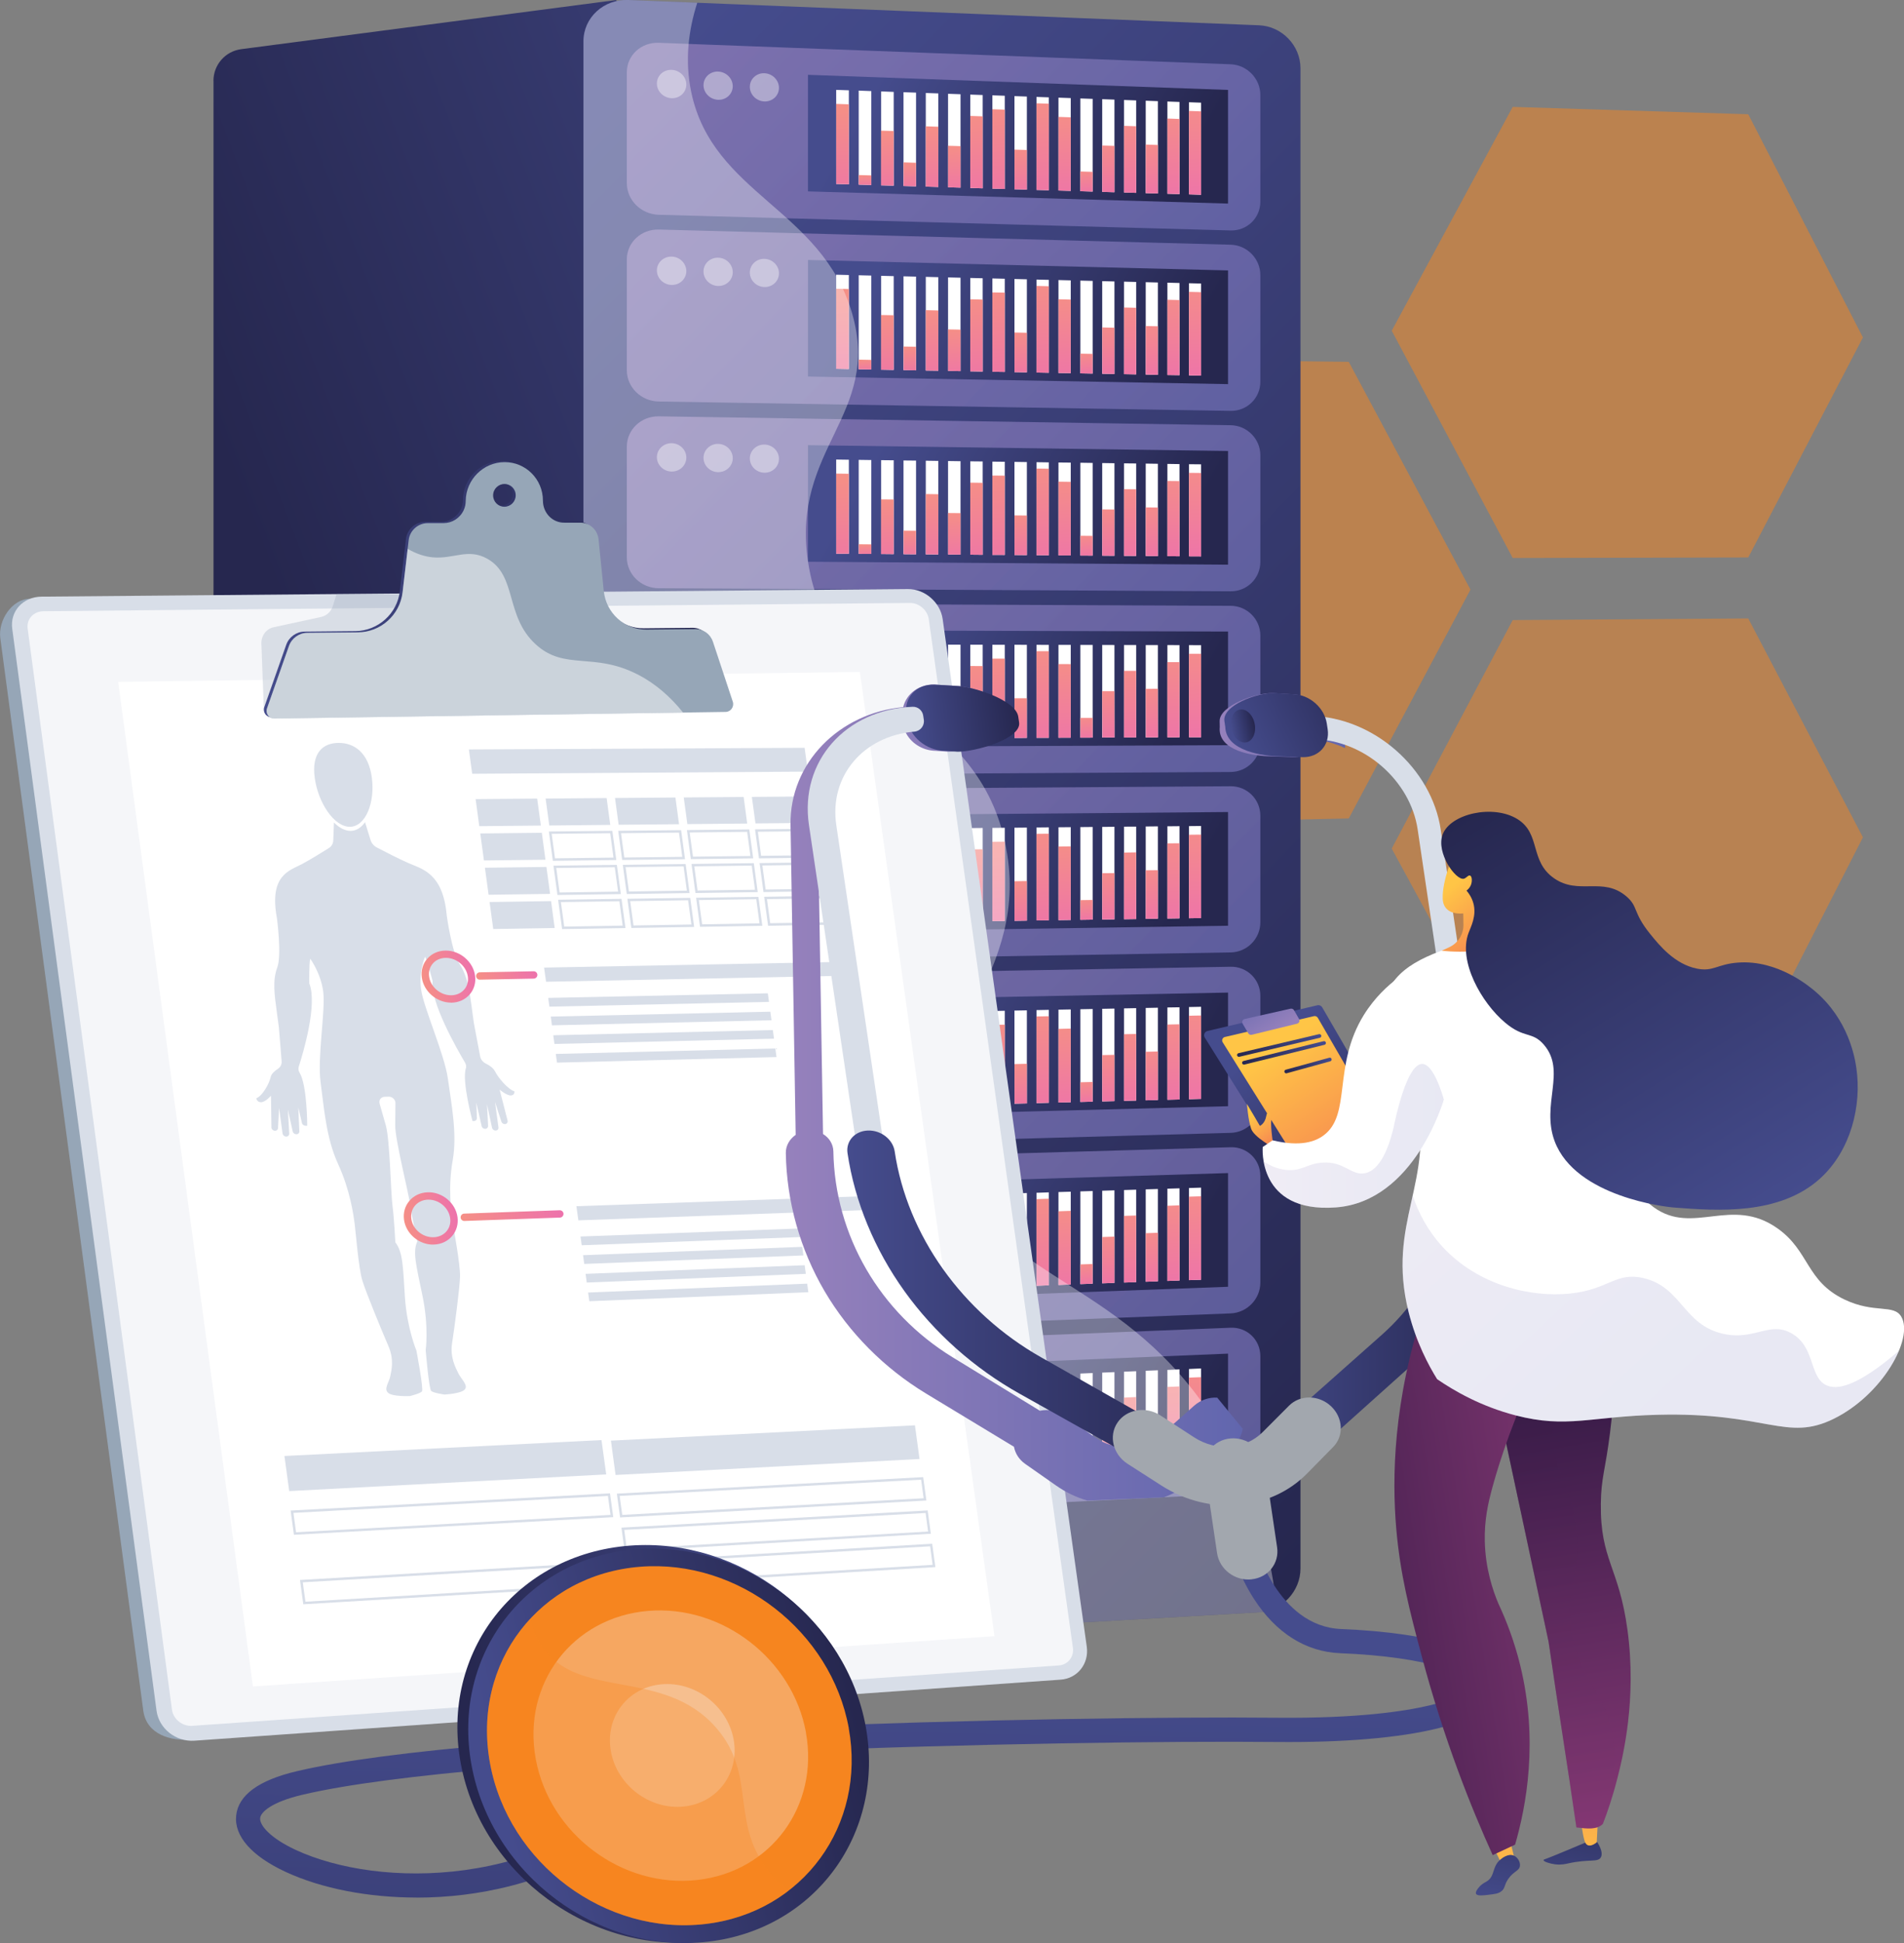 <?xml version="1.0" encoding="UTF-8"?> <svg xmlns="http://www.w3.org/2000/svg" xmlns:xlink="http://www.w3.org/1999/xlink" viewBox="0 0 311.13 317.36"><rect x="0" y="0" width="311.13" height="317.36" fill="#808080" stroke="none"/><defs><style> .cls-1 { fill: url(#linear-gradient-75); } .cls-2 { fill: url(#linear-gradient-119); } .cls-3 { fill: url(#linear-gradient-2); } .cls-4 { fill: url(#linear-gradient-51); } .cls-5 { fill: url(#linear-gradient-138); } .cls-6 { opacity: .35; } .cls-6, .cls-7, .cls-8, .cls-9, .cls-10 { fill: #fff; } .cls-6, .cls-11, .cls-8, .cls-12 { mix-blend-mode: soft-light; } .cls-11, .cls-13, .cls-14, .cls-15 { fill: #f6851f; } .cls-11, .cls-12, .cls-16, .cls-17 { opacity: .3; } .cls-18 { fill: url(#linear-gradient-168); } .cls-19 { fill: url(#linear-gradient-122); } .cls-20 { fill: url(#linear-gradient-17); } .cls-21 { fill: url(#linear-gradient-158); } .cls-22 { fill: url(#linear-gradient-157); } .cls-23 { fill: url(#linear-gradient-87); } .cls-8, .cls-13 { opacity: .5; } .cls-24 { fill: url(#linear-gradient-150); } .cls-25 { fill: url(#linear-gradient-93); } .cls-26 { fill: url(#linear-gradient-92); } .cls-27 { fill: url(#linear-gradient-147); } .cls-28 { fill: url(#linear-gradient-80); } .cls-29 { fill: url(#linear-gradient-79); } .cls-29, .cls-30, .cls-31, .cls-32, .cls-33, .cls-10, .cls-34, .cls-35, .cls-36 { opacity: .74; } .cls-37 { fill: url(#linear-gradient-109); } .cls-38 { fill: url(#linear-gradient-43); } .cls-39 { fill: url(#linear-gradient-125); } .cls-40 { fill: url(#linear-gradient-133); } .cls-41 { fill: url(#linear-gradient-164); } .cls-42 { fill: url(#linear-gradient-151); } .cls-43 { fill: #a2a7ae; } .cls-44 { fill: url(#linear-gradient-174); } .cls-45 { fill: url(#linear-gradient-15); } .cls-46 { fill: url(#linear-gradient-173); } .cls-47 { fill: url(#linear-gradient-58); } .cls-30 { fill: url(#linear-gradient-98); } .cls-48 { fill: url(#linear-gradient-69); } .cls-49 { fill: url(#linear-gradient-81); } .cls-50 { fill: url(#linear-gradient-170); } .cls-9 { opacity: .4; } .cls-51 { fill: url(#linear-gradient-18); } .cls-52 { fill: url(#linear-gradient-179); } .cls-53 { fill: url(#linear-gradient-56); } .cls-54 { fill: url(#linear-gradient-167); } .cls-55 { fill: url(#linear-gradient-187); } .cls-56 { fill: url(#linear-gradient-40); } .cls-57 { fill: url(#linear-gradient-131); } .cls-58 { fill: url(#linear-gradient-52); } .cls-59 { fill: url(#linear-gradient-28); } .cls-60 { fill: url(#linear-gradient-177); } .cls-60, .cls-16, .cls-61, .cls-14, .cls-17 { mix-blend-mode: multiply; } .cls-60, .cls-61 { opacity: .15; } .cls-62 { fill: url(#linear-gradient-160); } .cls-63 { fill: url(#linear-gradient-14); } .cls-64 { fill: url(#linear-gradient-36); } .cls-65 { fill: url(#linear-gradient-78); } .cls-66 { fill: url(#linear-gradient-20); } .cls-67 { fill: url(#linear-gradient-6); } .cls-68 { fill: url(#linear-gradient-130); } .cls-69 { fill: url(#linear-gradient-53); } .cls-70 { isolation: isolate; } .cls-31 { fill: url(#linear-gradient-41); } .cls-71 { fill: url(#linear-gradient-165); } .cls-72 { fill: url(#linear-gradient-91); } .cls-73 { fill: url(#linear-gradient-108); } .cls-74 { fill: url(#linear-gradient-84); } .cls-75 { fill: url(#linear-gradient-104); } .cls-76 { fill: url(#linear-gradient-128); } .cls-77 { fill: url(#linear-gradient-35); } .cls-78 { fill: url(#linear-gradient-48); } .cls-79 { fill: url(#linear-gradient-32); } .cls-80 { fill: url(#linear-gradient-120); } .cls-81 { fill: url(#linear-gradient-146); } .cls-82 { fill: url(#linear-gradient-97); } .cls-83 { fill: url(#linear-gradient-185); } .cls-84 { fill: url(#linear-gradient-182); } .cls-85 { fill: url(#linear-gradient-11); } .cls-86 { fill: url(#linear-gradient-50); } .cls-87 { fill: url(#linear-gradient-106); } .cls-88 { fill: url(#linear-gradient-111); } .cls-89 { fill: url(#linear-gradient-169); } .cls-90 { fill: url(#linear-gradient-63); } .cls-91 { fill: url(#linear-gradient-67); } .cls-92 { fill: url(#linear-gradient-148); } .cls-93 { fill: url(#linear-gradient-95); } .cls-94 { fill: url(#linear-gradient-86); } .cls-95 { fill: url(#linear-gradient-39); } .cls-96 { fill: url(#linear-gradient-141); } .cls-97 { fill: url(#linear-gradient-137); } .cls-98 { fill: url(#linear-gradient-156); } .cls-99 { fill: url(#linear-gradient-110); } .cls-100 { fill: url(#linear-gradient-124); } .cls-101 { fill: url(#linear-gradient-135); } .cls-102 { fill: url(#linear-gradient-10); } .cls-103 { fill: url(#linear-gradient-59); } .cls-104 { fill: url(#linear-gradient-143); } .cls-105 { fill: url(#linear-gradient-159); } .cls-106 { fill: url(#linear-gradient-171); } .cls-32 { fill: url(#linear-gradient-117); } .cls-33 { fill: url(#linear-gradient-22); } .cls-107 { fill: url(#linear-gradient-49); } .cls-108 { fill: url(#linear-gradient-37); } .cls-109 { fill: url(#linear-gradient-152); } .cls-110 { fill: url(#linear-gradient-82); } .cls-111 { fill: url(#linear-gradient-16); } .cls-112 { fill: url(#linear-gradient-161); } .cls-113 { fill: url(#linear-gradient-31); } .cls-114 { fill: url(#linear-gradient-85); } .cls-115 { fill: url(#linear-gradient-154); } .cls-116 { fill: url(#linear-gradient-127); } .cls-117 { fill: url(#linear-gradient-112); } .cls-118 { fill: url(#linear-gradient-61); } .cls-119 { fill: url(#linear-gradient-114); } .cls-120 { fill: url(#linear-gradient-68); } .cls-121 { fill: url(#linear-gradient-103); } .cls-122 { fill: url(#linear-gradient-62); } .cls-123 { fill: url(#linear-gradient-107); } .cls-124 { fill: url(#linear-gradient-76); } .cls-125 { fill: #d8dee8; } .cls-126 { fill: url(#linear-gradient-21); } .cls-127 { fill: url(#linear-gradient-72); } .cls-128 { fill: url(#linear-gradient-25); } .cls-129 { fill: url(#linear-gradient-121); } .cls-130 { fill: url(#linear-gradient-89); } .cls-131 { fill: url(#linear-gradient-144); } .cls-132 { fill: url(#linear-gradient-5); } .cls-133 { fill: url(#linear-gradient-64); } .cls-134 { fill: url(#linear-gradient-102); } .cls-135 { fill: url(#linear-gradient-184); } .cls-136 { fill: url(#linear-gradient-83); } .cls-137 { fill: url(#linear-gradient-54); } .cls-138 { fill: url(#linear-gradient-45); } .cls-139 { fill: url(#linear-gradient-113); } .cls-140 { fill: url(#linear-gradient-55); } .cls-141, .cls-17 { fill: #96a6b7; } .cls-142 { fill: url(#linear-gradient-34); } .cls-143 { fill: url(#linear-gradient-118); } .cls-144 { fill: url(#linear-gradient-140); } .cls-145 { fill: url(#linear-gradient-65); } .cls-146 { fill: url(#linear-gradient-70); } .cls-147 { fill: url(#linear-gradient-153); } .cls-148 { fill: url(#linear-gradient-88); } .cls-149 { fill: url(#linear-gradient-7); } .cls-150 { fill: url(#linear-gradient-134); } .cls-151 { fill: url(#linear-gradient-149); } .cls-12 { fill: #f4f7fa; } .cls-152 { fill: url(#linear-gradient-163); } .cls-153 { fill: url(#linear-gradient-66); } .cls-154 { fill: url(#linear-gradient-96); } .cls-155 { fill: url(#linear-gradient-162); } .cls-156 { fill: url(#linear-gradient-24); } .cls-157 { fill: url(#linear-gradient-73); } .cls-158 { fill: url(#linear-gradient-155); } .cls-159 { fill: url(#linear-gradient-139); } .cls-160 { fill: url(#linear-gradient-100); } .cls-161 { fill: url(#linear-gradient-105); } .cls-162 { fill: url(#linear-gradient-9); } .cls-16 { fill: url(#linear-gradient-175); } .cls-163 { fill: url(#linear-gradient-129); } .cls-61 { fill: url(#linear-gradient-186); } .cls-164 { fill: url(#linear-gradient-74); } .cls-165 { fill: url(#linear-gradient-42); } .cls-166 { fill: url(#linear-gradient-99); } .cls-167 { fill: url(#linear-gradient-172); } .cls-168 { fill: url(#linear-gradient-166); } .cls-169 { fill: url(#linear-gradient-123); } .cls-14 { opacity: .47; } .cls-170 { fill: url(#linear-gradient); } .cls-171 { fill: url(#linear-gradient-181); } .cls-34 { fill: url(#linear-gradient-60); } .cls-172 { fill: url(#linear-gradient-176); } .cls-173 { fill: url(#linear-gradient-27); } .cls-174 { fill: url(#linear-gradient-116); } .cls-175 { fill: url(#linear-gradient-132); } .cls-35 { fill: url(#linear-gradient-3); } .cls-176 { fill: url(#linear-gradient-33); } .cls-177 { fill: url(#linear-gradient-142); } .cls-178 { fill: url(#linear-gradient-38); } .cls-179 { fill: url(#linear-gradient-178); } .cls-180 { fill: url(#linear-gradient-94); } .cls-181 { fill: url(#linear-gradient-29); } .cls-36 { fill: url(#linear-gradient-136); } .cls-182 { fill: url(#linear-gradient-30); } .cls-183 { fill: url(#linear-gradient-126); } .cls-184 { fill: url(#linear-gradient-23); } .cls-185 { fill: url(#linear-gradient-19); } .cls-186 { fill: url(#linear-gradient-71); } .cls-187 { fill: url(#linear-gradient-4); } .cls-188 { fill: url(#linear-gradient-77); } .cls-189 { fill: url(#linear-gradient-115); } .cls-190 { fill: url(#linear-gradient-8); } .cls-191 { fill: url(#linear-gradient-90); } .cls-192 { fill: url(#linear-gradient-44); } .cls-193 { fill: url(#linear-gradient-57); } .cls-194 { fill: url(#linear-gradient-180); } .cls-195 { fill: url(#linear-gradient-47); } .cls-196 { fill: url(#linear-gradient-46); } .cls-197 { fill: url(#linear-gradient-145); } .cls-198 { fill: url(#linear-gradient-183); } .cls-199 { fill: url(#linear-gradient-12); } .cls-200 { fill: url(#linear-gradient-13); } .cls-201 { fill: url(#linear-gradient-26); } .cls-202 { fill: url(#linear-gradient-101); } </style><linearGradient id="linear-gradient" x1="212.01" y1="83.74" x2="61.88" y2="141.31" gradientUnits="userSpaceOnUse"><stop offset="0" stop-color="#454c8d"></stop><stop offset="1" stop-color="#26274f"></stop></linearGradient><linearGradient id="linear-gradient-2" x1="66.1" y1="49.99" x2="243.46" y2="225.33" xlink:href="#linear-gradient"></linearGradient><linearGradient id="linear-gradient-3" x1="115.63" y1="-14.73" x2="210.24" y2="77.14" gradientUnits="userSpaceOnUse"><stop offset="0" stop-color="#9681bc"></stop><stop offset="1" stop-color="#6166ae"></stop></linearGradient><linearGradient id="linear-gradient-4" x1="144.74" y1="10.86" x2="189.1" y2="35.72" xlink:href="#linear-gradient"></linearGradient><linearGradient id="linear-gradient-5" x1="137.29" y1="17.71" x2="138.44" y2="35.23" gradientUnits="userSpaceOnUse"><stop offset="0" stop-color="#f58f86"></stop><stop offset="1" stop-color="#ed72ac"></stop></linearGradient><linearGradient id="linear-gradient-6" x1="141.3" y1="28.6" x2="141.45" y2="30.93" xlink:href="#linear-gradient-5"></linearGradient><linearGradient id="linear-gradient-7" x1="144.73" y1="21.55" x2="145.52" y2="33.59" xlink:href="#linear-gradient-5"></linearGradient><linearGradient id="linear-gradient-8" x1="148.54" y1="26.52" x2="148.89" y2="31.86" xlink:href="#linear-gradient-5"></linearGradient><linearGradient id="linear-gradient-9" x1="151.98" y1="20.57" x2="152.85" y2="33.83" xlink:href="#linear-gradient-5"></linearGradient><linearGradient id="linear-gradient-10" x1="155.71" y1="23.64" x2="156.31" y2="32.85" xlink:href="#linear-gradient-5"></linearGradient><linearGradient id="linear-gradient-11" x1="159.15" y1="18.51" x2="160.18" y2="34.29" xlink:href="#linear-gradient-5"></linearGradient><linearGradient id="linear-gradient-12" x1="162.71" y1="17.19" x2="163.85" y2="34.55" xlink:href="#linear-gradient-5"></linearGradient><linearGradient id="linear-gradient-13" x1="166.54" y1="23.98" x2="167.12" y2="32.77" xlink:href="#linear-gradient-5"></linearGradient><linearGradient id="linear-gradient-14" x1="169.84" y1="15.73" x2="171.08" y2="34.65" xlink:href="#linear-gradient-5"></linearGradient><linearGradient id="linear-gradient-15" x1="173.49" y1="17.92" x2="174.55" y2="34.06" xlink:href="#linear-gradient-5"></linearGradient><linearGradient id="linear-gradient-16" x1="177.41" y1="27.58" x2="177.7" y2="32.09" xlink:href="#linear-gradient-5"></linearGradient><linearGradient id="linear-gradient-17" x1="180.79" y1="22.77" x2="181.46" y2="33.01" xlink:href="#linear-gradient-5"></linearGradient><linearGradient id="linear-gradient-18" x1="184.2" y1="18.99" x2="185.16" y2="33.61" xlink:href="#linear-gradient-5"></linearGradient><linearGradient id="linear-gradient-19" x1="187.87" y1="22.33" x2="188.57" y2="33.05" xlink:href="#linear-gradient-5"></linearGradient><linearGradient id="linear-gradient-20" x1="191.21" y1="17.24" x2="192.29" y2="33.7" xlink:href="#linear-gradient-5"></linearGradient><linearGradient id="linear-gradient-21" x1="194.66" y1="15.56" x2="195.86" y2="33.8" xlink:href="#linear-gradient-5"></linearGradient><linearGradient id="linear-gradient-22" x1="115.96" y1="15.59" x2="209.76" y2="106.67" xlink:href="#linear-gradient-3"></linearGradient><linearGradient id="linear-gradient-23" x1="144.85" y1="40.79" x2="188.98" y2="65.52" xlink:href="#linear-gradient"></linearGradient><linearGradient id="linear-gradient-24" x1="137.29" y1="47.9" x2="138.44" y2="65.39" xlink:href="#linear-gradient-5"></linearGradient><linearGradient id="linear-gradient-25" x1="141.3" y1="58.75" x2="141.45" y2="61.06" xlink:href="#linear-gradient-5"></linearGradient><linearGradient id="linear-gradient-26" x1="144.73" y1="51.66" x2="145.52" y2="63.67" xlink:href="#linear-gradient-5"></linearGradient><linearGradient id="linear-gradient-27" x1="148.54" y1="56.59" x2="148.88" y2="61.9" xlink:href="#linear-gradient-5"></linearGradient><linearGradient id="linear-gradient-28" x1="151.98" y1="50.6" x2="152.85" y2="63.83" xlink:href="#linear-gradient-5"></linearGradient><linearGradient id="linear-gradient-29" x1="155.71" y1="53.63" x2="156.31" y2="62.81" xlink:href="#linear-gradient-5"></linearGradient><linearGradient id="linear-gradient-30" x1="159.15" y1="48.46" x2="160.18" y2="64.22" xlink:href="#linear-gradient-5"></linearGradient><linearGradient id="linear-gradient-31" x1="162.71" y1="47.1" x2="163.85" y2="64.43" xlink:href="#linear-gradient-5"></linearGradient><linearGradient id="linear-gradient-32" x1="166.54" y1="53.85" x2="167.11" y2="62.61" xlink:href="#linear-gradient-5"></linearGradient><linearGradient id="linear-gradient-33" x1="169.84" y1="45.56" x2="171.08" y2="64.46" xlink:href="#linear-gradient-5"></linearGradient><linearGradient id="linear-gradient-34" x1="173.49" y1="47.72" x2="174.55" y2="63.82" xlink:href="#linear-gradient-5"></linearGradient><linearGradient id="linear-gradient-35" x1="177.41" y1="57.34" x2="177.7" y2="61.81" xlink:href="#linear-gradient-5"></linearGradient><linearGradient id="linear-gradient-36" x1="180.79" y1="52.49" x2="181.46" y2="62.69" xlink:href="#linear-gradient-5"></linearGradient><linearGradient id="linear-gradient-37" x1="184.2" y1="48.66" x2="185.16" y2="63.26" xlink:href="#linear-gradient-5"></linearGradient><linearGradient id="linear-gradient-38" x1="187.87" y1="51.97" x2="188.57" y2="62.65" xlink:href="#linear-gradient-5"></linearGradient><linearGradient id="linear-gradient-39" x1="191.21" y1="46.84" x2="192.28" y2="63.27" xlink:href="#linear-gradient-5"></linearGradient><linearGradient id="linear-gradient-40" x1="194.66" y1="45.12" x2="195.86" y2="63.33" xlink:href="#linear-gradient-5"></linearGradient><linearGradient id="linear-gradient-41" x1="116.28" y1="45.9" x2="209.29" y2="136.21" xlink:href="#linear-gradient-3"></linearGradient><linearGradient id="linear-gradient-42" x1="144.97" y1="70.72" x2="188.86" y2="95.32" xlink:href="#linear-gradient"></linearGradient><linearGradient id="linear-gradient-43" x1="137.29" y1="78.09" x2="138.44" y2="95.55" xlink:href="#linear-gradient-5"></linearGradient><linearGradient id="linear-gradient-44" x1="141.3" y1="88.9" x2="141.45" y2="91.18" xlink:href="#linear-gradient-5"></linearGradient><linearGradient id="linear-gradient-45" x1="144.73" y1="81.77" x2="145.52" y2="93.76" xlink:href="#linear-gradient-5"></linearGradient><linearGradient id="linear-gradient-46" x1="148.54" y1="86.66" x2="148.88" y2="91.94" xlink:href="#linear-gradient-5"></linearGradient><linearGradient id="linear-gradient-47" x1="151.98" y1="80.63" x2="152.85" y2="93.83" xlink:href="#linear-gradient-5"></linearGradient><linearGradient id="linear-gradient-48" x1="155.71" y1="83.62" x2="156.31" y2="92.77" xlink:href="#linear-gradient-5"></linearGradient><linearGradient id="linear-gradient-49" x1="159.15" y1="78.41" x2="160.18" y2="94.14" xlink:href="#linear-gradient-5"></linearGradient><linearGradient id="linear-gradient-50" x1="162.71" y1="77.01" x2="163.85" y2="94.31" xlink:href="#linear-gradient-5"></linearGradient><linearGradient id="linear-gradient-51" x1="166.54" y1="83.72" x2="167.11" y2="92.46" xlink:href="#linear-gradient-5"></linearGradient><linearGradient id="linear-gradient-52" x1="169.84" y1="75.39" x2="171.08" y2="94.26" xlink:href="#linear-gradient-5"></linearGradient><linearGradient id="linear-gradient-53" x1="173.49" y1="77.51" x2="174.55" y2="93.59" xlink:href="#linear-gradient-5"></linearGradient><linearGradient id="linear-gradient-54" x1="177.41" y1="87.09" x2="177.7" y2="91.54" xlink:href="#linear-gradient-5"></linearGradient><linearGradient id="linear-gradient-55" x1="180.79" y1="82.2" x2="181.46" y2="92.38" xlink:href="#linear-gradient-5"></linearGradient><linearGradient id="linear-gradient-56" x1="184.2" y1="78.34" x2="185.16" y2="92.9" xlink:href="#linear-gradient-5"></linearGradient><linearGradient id="linear-gradient-57" x1="187.87" y1="81.6" x2="188.57" y2="92.26" xlink:href="#linear-gradient-5"></linearGradient><linearGradient id="linear-gradient-58" x1="191.21" y1="76.44" x2="192.28" y2="92.84" xlink:href="#linear-gradient-5"></linearGradient><linearGradient id="linear-gradient-59" x1="194.66" y1="74.68" x2="195.86" y2="92.87" xlink:href="#linear-gradient-5"></linearGradient><linearGradient id="linear-gradient-60" x1="116.61" y1="76.21" x2="208.81" y2="165.75" xlink:href="#linear-gradient-3"></linearGradient><linearGradient id="linear-gradient-61" x1="145.08" y1="100.65" x2="188.74" y2="125.11" xlink:href="#linear-gradient"></linearGradient><linearGradient id="linear-gradient-62" x1="137.29" y1="108.28" x2="138.44" y2="125.72" xlink:href="#linear-gradient-5"></linearGradient><linearGradient id="linear-gradient-63" x1="141.3" y1="119.05" x2="141.44" y2="121.3" xlink:href="#linear-gradient-5"></linearGradient><linearGradient id="linear-gradient-64" x1="144.73" y1="111.88" x2="145.52" y2="123.84" gradientTransform="translate(.42 -.52) rotate(.21)" xlink:href="#linear-gradient-5"></linearGradient><linearGradient id="linear-gradient-65" x1="148.54" y1="116.73" x2="148.88" y2="121.98" xlink:href="#linear-gradient-5"></linearGradient><linearGradient id="linear-gradient-66" x1="151.98" y1="110.66" x2="152.84" y2="123.83" gradientTransform="translate(.42 -.55) rotate(.21)" xlink:href="#linear-gradient-5"></linearGradient><linearGradient id="linear-gradient-67" x1="155.71" y1="113.61" x2="156.31" y2="122.73" xlink:href="#linear-gradient-5"></linearGradient><linearGradient id="linear-gradient-68" x1="159.15" y1="108.36" x2="160.18" y2="124.06" xlink:href="#linear-gradient-5"></linearGradient><linearGradient id="linear-gradient-69" x1="162.71" y1="106.93" x2="163.84" y2="124.2" xlink:href="#linear-gradient-5"></linearGradient><linearGradient id="linear-gradient-70" x1="166.54" y1="113.59" x2="167.11" y2="122.3" xlink:href="#linear-gradient-5"></linearGradient><linearGradient id="linear-gradient-71" x1="169.84" y1="105.23" x2="171.08" y2="124.07" xlink:href="#linear-gradient-5"></linearGradient><linearGradient id="linear-gradient-72" x1="173.49" y1="107.3" x2="174.55" y2="123.35" xlink:href="#linear-gradient-5"></linearGradient><linearGradient id="linear-gradient-73" x1="177.41" y1="116.85" x2="177.7" y2="121.26" xlink:href="#linear-gradient-5"></linearGradient><linearGradient id="linear-gradient-74" x1="180.79" y1="111.92" x2="181.46" y2="122.07" gradientTransform="translate(.42 -.65) rotate(.21)" xlink:href="#linear-gradient-5"></linearGradient><linearGradient id="linear-gradient-75" x1="184.21" y1="108.02" x2="185.16" y2="122.55" xlink:href="#linear-gradient-5"></linearGradient><linearGradient id="linear-gradient-76" x1="187.87" y1="111.24" x2="188.57" y2="121.87" gradientTransform="translate(.42 -.68) rotate(.21)" xlink:href="#linear-gradient-5"></linearGradient><linearGradient id="linear-gradient-77" x1="191.21" y1="106.03" x2="192.28" y2="122.41" xlink:href="#linear-gradient-5"></linearGradient><linearGradient id="linear-gradient-78" x1="194.67" y1="104.24" x2="195.86" y2="122.4" xlink:href="#linear-gradient-5"></linearGradient><linearGradient id="linear-gradient-79" x1="116.93" y1="106.53" x2="208.34" y2="195.28" xlink:href="#linear-gradient-3"></linearGradient><linearGradient id="linear-gradient-80" x1="145.19" y1="130.58" x2="188.62" y2="154.91" xlink:href="#linear-gradient"></linearGradient><linearGradient id="linear-gradient-81" x1="137.29" y1="138.47" x2="138.44" y2="155.88" xlink:href="#linear-gradient-5"></linearGradient><linearGradient id="linear-gradient-82" x1="141.3" y1="149.21" x2="141.44" y2="151.42" xlink:href="#linear-gradient-5"></linearGradient><linearGradient id="linear-gradient-83" x1="144.73" y1="141.99" x2="145.51" y2="153.92" xlink:href="#linear-gradient-5"></linearGradient><linearGradient id="linear-gradient-84" x1="148.54" y1="146.81" x2="148.88" y2="152.03" xlink:href="#linear-gradient-5"></linearGradient><linearGradient id="linear-gradient-85" x1="151.98" y1="140.69" x2="152.84" y2="153.83" xlink:href="#linear-gradient-5"></linearGradient><linearGradient id="linear-gradient-86" x1="155.71" y1="143.6" x2="156.3" y2="152.69" xlink:href="#linear-gradient-5"></linearGradient><linearGradient id="linear-gradient-87" x1="159.15" y1="138.32" x2="160.18" y2="153.98" xlink:href="#linear-gradient-5"></linearGradient><linearGradient id="linear-gradient-88" x1="162.71" y1="136.84" x2="163.84" y2="154.08" xlink:href="#linear-gradient-5"></linearGradient><linearGradient id="linear-gradient-89" x1="166.54" y1="143.47" x2="167.11" y2="152.14" xlink:href="#linear-gradient-5"></linearGradient><linearGradient id="linear-gradient-90" x1="169.84" y1="135.06" x2="171.07" y2="153.87" xlink:href="#linear-gradient-5"></linearGradient><linearGradient id="linear-gradient-91" x1="173.49" y1="137.1" x2="174.55" y2="153.12" xlink:href="#linear-gradient-5"></linearGradient><linearGradient id="linear-gradient-92" x1="177.41" y1="146.6" x2="177.7" y2="150.99" xlink:href="#linear-gradient-5"></linearGradient><linearGradient id="linear-gradient-93" x1="180.8" y1="141.64" x2="181.46" y2="151.75" xlink:href="#linear-gradient-5"></linearGradient><linearGradient id="linear-gradient-94" x1="184.21" y1="137.69" x2="185.16" y2="152.2" xlink:href="#linear-gradient-5"></linearGradient><linearGradient id="linear-gradient-95" x1="187.87" y1="140.88" x2="188.56" y2="151.48" xlink:href="#linear-gradient-5"></linearGradient><linearGradient id="linear-gradient-96" x1="191.21" y1="135.63" x2="192.28" y2="151.98" xlink:href="#linear-gradient-5"></linearGradient><linearGradient id="linear-gradient-97" x1="194.67" y1="133.8" x2="195.85" y2="151.93" xlink:href="#linear-gradient-5"></linearGradient><linearGradient id="linear-gradient-98" x1="117.26" y1="136.84" x2="207.86" y2="224.82" xlink:href="#linear-gradient-3"></linearGradient><linearGradient id="linear-gradient-99" x1="145.31" y1="160.51" x2="188.49" y2="184.71" xlink:href="#linear-gradient"></linearGradient><linearGradient id="linear-gradient-100" x1="137.3" y1="168.66" x2="138.43" y2="186.04" xlink:href="#linear-gradient-5"></linearGradient><linearGradient id="linear-gradient-101" x1="141.3" y1="179.36" x2="141.44" y2="181.54" xlink:href="#linear-gradient-5"></linearGradient><linearGradient id="linear-gradient-102" x1="144.73" y1="172.11" x2="145.51" y2="184" xlink:href="#linear-gradient-5"></linearGradient><linearGradient id="linear-gradient-103" x1="148.54" y1="176.88" x2="148.88" y2="182.07" xlink:href="#linear-gradient-5"></linearGradient><linearGradient id="linear-gradient-104" x1="151.98" y1="170.73" x2="152.84" y2="183.83" xlink:href="#linear-gradient-5"></linearGradient><linearGradient id="linear-gradient-105" x1="155.71" y1="173.59" x2="156.3" y2="182.66" xlink:href="#linear-gradient-5"></linearGradient><linearGradient id="linear-gradient-106" x1="159.15" y1="168.27" x2="160.18" y2="183.9" xlink:href="#linear-gradient-5"></linearGradient><linearGradient id="linear-gradient-107" x1="162.71" y1="166.75" x2="163.84" y2="183.96" xlink:href="#linear-gradient-5"></linearGradient><linearGradient id="linear-gradient-108" x1="166.54" y1="173.34" x2="167.11" y2="181.99" xlink:href="#linear-gradient-5"></linearGradient><linearGradient id="linear-gradient-109" x1="169.84" y1="164.89" x2="171.07" y2="183.67" xlink:href="#linear-gradient-5"></linearGradient><linearGradient id="linear-gradient-110" x1="173.5" y1="166.89" x2="174.54" y2="182.88" xlink:href="#linear-gradient-5"></linearGradient><linearGradient id="linear-gradient-111" x1="177.41" y1="176.36" x2="177.7" y2="180.72" xlink:href="#linear-gradient-5"></linearGradient><linearGradient id="linear-gradient-112" x1="180.8" y1="171.35" x2="181.46" y2="181.44" xlink:href="#linear-gradient-5"></linearGradient><linearGradient id="linear-gradient-113" x1="184.21" y1="167.37" x2="185.16" y2="181.85" xlink:href="#linear-gradient-5"></linearGradient><linearGradient id="linear-gradient-114" x1="187.87" y1="170.52" x2="188.56" y2="181.09" xlink:href="#linear-gradient-5"></linearGradient><linearGradient id="linear-gradient-115" x1="191.21" y1="165.23" x2="192.28" y2="181.55" xlink:href="#linear-gradient-5"></linearGradient><linearGradient id="linear-gradient-116" x1="194.67" y1="163.36" x2="195.85" y2="181.46" xlink:href="#linear-gradient-5"></linearGradient><linearGradient id="linear-gradient-117" x1="117.58" y1="167.16" x2="207.39" y2="254.36" xlink:href="#linear-gradient-3"></linearGradient><linearGradient id="linear-gradient-118" x1="145.42" y1="190.44" x2="188.37" y2="214.51" xlink:href="#linear-gradient"></linearGradient><linearGradient id="linear-gradient-119" x1="137.3" y1="198.86" x2="138.43" y2="216.2" xlink:href="#linear-gradient-5"></linearGradient><linearGradient id="linear-gradient-120" x1="141.3" y1="209.51" x2="141.44" y2="211.66" xlink:href="#linear-gradient-5"></linearGradient><linearGradient id="linear-gradient-121" x1="144.73" y1="202.22" x2="145.51" y2="214.08" xlink:href="#linear-gradient-5"></linearGradient><linearGradient id="linear-gradient-122" x1="148.54" y1="206.95" x2="148.88" y2="212.11" xlink:href="#linear-gradient-5"></linearGradient><linearGradient id="linear-gradient-123" x1="151.98" y1="200.76" x2="152.84" y2="213.84" xlink:href="#linear-gradient-5"></linearGradient><linearGradient id="linear-gradient-124" x1="155.71" y1="203.59" x2="156.3" y2="212.62" xlink:href="#linear-gradient-5"></linearGradient><linearGradient id="linear-gradient-125" x1="159.15" y1="198.22" x2="160.18" y2="213.83" xlink:href="#linear-gradient-5"></linearGradient><linearGradient id="linear-gradient-126" x1="162.71" y1="196.66" x2="163.84" y2="213.84" xlink:href="#linear-gradient-5"></linearGradient><linearGradient id="linear-gradient-127" x1="166.54" y1="203.21" x2="167.11" y2="211.83" xlink:href="#linear-gradient-5"></linearGradient><linearGradient id="linear-gradient-128" x1="169.84" y1="194.73" x2="171.07" y2="213.48" xlink:href="#linear-gradient-5"></linearGradient><linearGradient id="linear-gradient-129" x1="173.5" y1="196.69" x2="174.54" y2="212.65" xlink:href="#linear-gradient-5"></linearGradient><linearGradient id="linear-gradient-130" x1="177.41" y1="206.11" x2="177.69" y2="210.44" xlink:href="#linear-gradient-5"></linearGradient><linearGradient id="linear-gradient-131" x1="180.8" y1="201.07" x2="181.46" y2="211.13" xlink:href="#linear-gradient-5"></linearGradient><linearGradient id="linear-gradient-132" x1="184.21" y1="197.05" x2="185.16" y2="211.49" xlink:href="#linear-gradient-5"></linearGradient><linearGradient id="linear-gradient-133" x1="187.87" y1="200.16" x2="188.56" y2="210.7" xlink:href="#linear-gradient-5"></linearGradient><linearGradient id="linear-gradient-134" x1="191.21" y1="194.83" x2="192.28" y2="211.12" xlink:href="#linear-gradient-5"></linearGradient><linearGradient id="linear-gradient-135" x1="194.67" y1="192.92" x2="195.85" y2="210.99" xlink:href="#linear-gradient-5"></linearGradient><linearGradient id="linear-gradient-136" x1="117.91" y1="197.47" x2="206.91" y2="283.9" xlink:href="#linear-gradient-3"></linearGradient><linearGradient id="linear-gradient-137" x1="145.54" y1="220.36" x2="188.25" y2="244.3" xlink:href="#linear-gradient"></linearGradient><linearGradient id="linear-gradient-138" x1="137.3" y1="229.05" x2="138.43" y2="246.36" xlink:href="#linear-gradient-5"></linearGradient><linearGradient id="linear-gradient-139" x1="141.3" y1="239.66" x2="141.44" y2="241.78" xlink:href="#linear-gradient-5"></linearGradient><linearGradient id="linear-gradient-140" x1="144.73" y1="232.33" x2="145.51" y2="244.16" xlink:href="#linear-gradient-5"></linearGradient><linearGradient id="linear-gradient-141" x1="148.54" y1="237.02" x2="148.88" y2="242.15" xlink:href="#linear-gradient-5"></linearGradient><linearGradient id="linear-gradient-142" x1="151.98" y1="230.79" x2="152.84" y2="243.84" xlink:href="#linear-gradient-5"></linearGradient><linearGradient id="linear-gradient-143" x1="155.71" y1="233.58" x2="156.3" y2="242.58" xlink:href="#linear-gradient-5"></linearGradient><linearGradient id="linear-gradient-144" x1="159.15" y1="228.17" x2="160.18" y2="243.75" xlink:href="#linear-gradient-5"></linearGradient><linearGradient id="linear-gradient-145" x1="162.71" y1="226.57" x2="163.84" y2="243.73" xlink:href="#linear-gradient-5"></linearGradient><linearGradient id="linear-gradient-146" x1="166.54" y1="233.08" x2="167.11" y2="241.67" xlink:href="#linear-gradient-5"></linearGradient><linearGradient id="linear-gradient-147" x1="169.84" y1="224.56" x2="171.07" y2="243.28" xlink:href="#linear-gradient-5"></linearGradient><linearGradient id="linear-gradient-148" x1="173.5" y1="226.48" x2="174.54" y2="242.41" xlink:href="#linear-gradient-5"></linearGradient><linearGradient id="linear-gradient-149" x1="177.41" y1="235.87" x2="177.69" y2="240.17" xlink:href="#linear-gradient-5"></linearGradient><linearGradient id="linear-gradient-150" x1="180.8" y1="230.78" x2="181.46" y2="240.81" xlink:href="#linear-gradient-5"></linearGradient><linearGradient id="linear-gradient-151" x1="184.21" y1="226.72" x2="185.15" y2="241.14" xlink:href="#linear-gradient-5"></linearGradient><linearGradient id="linear-gradient-152" x1="187.87" y1="229.79" x2="188.56" y2="240.31" xlink:href="#linear-gradient-5"></linearGradient><linearGradient id="linear-gradient-153" x1="191.21" y1="224.43" x2="192.28" y2="240.69" xlink:href="#linear-gradient-5"></linearGradient><linearGradient id="linear-gradient-154" x1="194.67" y1="222.48" x2="195.85" y2="240.52" xlink:href="#linear-gradient-5"></linearGradient><linearGradient id="linear-gradient-155" x1="432.26" y1="86.07" x2="508.66" y2="86.07" gradientTransform="translate(-403.91 10.48) skewX(7.93)" xlink:href="#linear-gradient"></linearGradient><linearGradient id="linear-gradient-156" x1="-298.54" y1="159.51" x2="-289.8" y2="159.51" gradientTransform="translate(345.84) skewX(7.72)" xlink:href="#linear-gradient-5"></linearGradient><linearGradient id="linear-gradient-157" x1="-306.81" y1="199.01" x2="-298.02" y2="199.01" gradientTransform="translate(345.84) skewX(7.72)" xlink:href="#linear-gradient-5"></linearGradient><linearGradient id="linear-gradient-158" x1="-289.64" y1="159.32" x2="-279.6" y2="159.32" gradientTransform="translate(345.84) skewX(7.72)" xlink:href="#linear-gradient-5"></linearGradient><linearGradient id="linear-gradient-159" x1="-297.51" y1="198.54" x2="-280.61" y2="198.54" gradientTransform="translate(345.84) skewX(7.72)" xlink:href="#linear-gradient-5"></linearGradient><linearGradient id="linear-gradient-160" x1="199.3" y1="118.43" x2="219.83" y2="118.43" xlink:href="#linear-gradient-3"></linearGradient><linearGradient id="linear-gradient-161" x1="128.41" y1="178.46" x2="203.08" y2="178.46" xlink:href="#linear-gradient-3"></linearGradient><linearGradient id="linear-gradient-162" x1="142.01" y1="269.03" x2="139.47" y2="415.16" xlink:href="#linear-gradient"></linearGradient><linearGradient id="linear-gradient-163" x1="-685.43" y1="117.3" x2="-667.22" y2="117.3" gradientTransform="translate(816.24 0) skewX(8.44)" xlink:href="#linear-gradient"></linearGradient><linearGradient id="linear-gradient-164" x1="138.45" y1="214.42" x2="200.51" y2="214.42" xlink:href="#linear-gradient"></linearGradient><linearGradient id="linear-gradient-165" x1="202.89" y1="212.32" x2="244.57" y2="212.32" xlink:href="#linear-gradient"></linearGradient><linearGradient id="linear-gradient-166" x1="202.23" y1="122.16" x2="223.93" y2="111.51" xlink:href="#linear-gradient"></linearGradient><linearGradient id="linear-gradient-167" x1="-1115.17" y1="453.21" x2="-1111.28" y2="453.21" gradientTransform="translate(1202.96 -548.41) rotate(-11.55)" xlink:href="#linear-gradient"></linearGradient><linearGradient id="linear-gradient-168" x1="79.68" y1="291.42" x2="139.18" y2="277.68" gradientUnits="userSpaceOnUse"><stop offset="0" stop-color="#26274f"></stop><stop offset="1" stop-color="#454c8d"></stop></linearGradient><linearGradient id="linear-gradient-169" x1="81.32" y1="291.6" x2="139.52" y2="278.15" xlink:href="#linear-gradient"></linearGradient><linearGradient id="linear-gradient-170" x1="-1906.52" y1="442.62" x2="-1914" y2="417.96" gradientTransform="translate(-1690.12 98.45) rotate(173.24) scale(1 -1)" xlink:href="#linear-gradient"></linearGradient><linearGradient id="linear-gradient-171" x1="-1912.97" y1="437.82" x2="-1912.97" y2="398.19" gradientTransform="translate(-1690.12 98.45) rotate(173.24) scale(1 -1)" gradientUnits="userSpaceOnUse"><stop offset="0" stop-color="#ffc546"></stop><stop offset="1" stop-color="#f36f56"></stop></linearGradient><linearGradient id="linear-gradient-172" x1="-1898.38" y1="437.82" x2="-1898.38" y2="398.19" xlink:href="#linear-gradient-171"></linearGradient><linearGradient id="linear-gradient-173" x1="-1895.62" y1="439.32" x2="-1903.1" y2="414.65" gradientTransform="translate(-1690.12 98.45) rotate(173.24) scale(1 -1)" xlink:href="#linear-gradient"></linearGradient><linearGradient id="linear-gradient-174" x1="-1916.4" y1="352.31" x2="-1920.04" y2="434.19" gradientTransform="translate(-1690.12 98.45) rotate(173.24) scale(1 -1)" gradientUnits="userSpaceOnUse"><stop offset="0" stop-color="#321944"></stop><stop offset="1" stop-color="#8a3a77"></stop></linearGradient><linearGradient id="linear-gradient-175" x1="-1916.4" y1="352.31" x2="-1920.04" y2="434.19" xlink:href="#linear-gradient-174"></linearGradient><linearGradient id="linear-gradient-176" x1="-1860.92" y1="387.14" x2="-1927.64" y2="384.11" xlink:href="#linear-gradient-174"></linearGradient><linearGradient id="linear-gradient-177" x1="1194.18" y1="560.18" x2="1231.14" y2="636.16" gradientTransform="translate(-1085.55 -26.22) rotate(-16.77)" xlink:href="#linear-gradient-3"></linearGradient><linearGradient id="linear-gradient-178" x1="-1907.53" y1="273.48" x2="-1916.07" y2="287.29" xlink:href="#linear-gradient-171"></linearGradient><linearGradient id="linear-gradient-179" x1="-1875.75" y1="294.86" x2="-1892.95" y2="322.68" gradientTransform="translate(-1690.12 98.45) rotate(173.24) scale(1 -1)" xlink:href="#linear-gradient"></linearGradient><linearGradient id="linear-gradient-180" x1="-1841.88" y1="277.46" x2="-1856.73" y2="305.36" gradientTransform="translate(-1651.82 86.58) rotate(174.03) scale(1 -1)" xlink:href="#linear-gradient-171"></linearGradient><linearGradient id="linear-gradient-181" x1="-1877.5" y1="293.07" x2="-1873.41" y2="284.58" gradientTransform="translate(-1690.12 98.45) rotate(173.24) scale(1 -1)" xlink:href="#linear-gradient-3"></linearGradient><linearGradient id="linear-gradient-182" x1="-1848.98" y1="277.23" x2="-1834.95" y2="277.23" gradientTransform="translate(-1651.82 86.58) rotate(174.03) scale(1 -1)" xlink:href="#linear-gradient"></linearGradient><linearGradient id="linear-gradient-183" x1="-1849.6" y1="278.52" x2="-1835.64" y2="278.52" gradientTransform="translate(-1651.82 86.58) rotate(174.03) scale(1 -1)" xlink:href="#linear-gradient"></linearGradient><linearGradient id="linear-gradient-184" x1="-1850.25" y1="280.97" x2="-1842.36" y2="280.97" gradientTransform="translate(-1651.82 86.58) rotate(174.03) scale(1 -1)" xlink:href="#linear-gradient"></linearGradient><linearGradient id="linear-gradient-185" x1="-1872.11" y1="305.85" x2="-1876.24" y2="312.53" xlink:href="#linear-gradient-171"></linearGradient><linearGradient id="linear-gradient-186" x1="206.49" y1="185.52" x2="235.94" y2="185.52" xlink:href="#linear-gradient-3"></linearGradient><linearGradient id="linear-gradient-187" x1="-1954.93" y1="331.31" x2="-1920.43" y2="257.58" gradientTransform="translate(-1690.12 98.45) rotate(173.24) scale(1 -1)" xlink:href="#linear-gradient"></linearGradient></defs><g class="cls-70"><g id="Layer_2" data-name="Layer 2"><g id="Layer_1-2" data-name="Layer 1"><g><polygon class="cls-13" points="220.4 59.1 179.53 58.61 158.52 96.68 179.53 134.56 220.4 133.68 240.29 96.3 220.4 59.1"></polygon><polygon class="cls-14" points="285.68 101.01 247.19 101.28 227.42 138.6 247.19 174.97 285.68 173.4 304.42 136.76 285.68 101.01"></polygon><polygon class="cls-13" points="285.68 18.66 247.19 17.46 227.42 54.02 247.19 91.14 285.68 91.05 304.42 55.12 285.68 18.66"></polygon><path class="cls-170" d="M34.89,13.19V251.21c0,2.48,1.75,4.62,4.18,5.11l61.13,12.35,16.64-157.59L100.71,0,39.42,8.03c-2.6,.34-4.54,2.55-4.54,5.17Z"></path><path class="cls-3" d="M205.72,4.13L102.69,0c-4.05-.16-7.35,2.87-7.35,6.76v255.84c0,3.9,3.3,6.87,7.35,6.64l103.04-5.9c3.75-.21,6.78-3.41,6.78-7.15V11.16c0-3.73-3.03-6.88-6.78-7.03Z"></path><path class="cls-35" d="M102.43,29.91V11.81c0-2.77,2.34-4.93,5.21-4.82l93.46,3.51c2.68,.1,4.85,2.34,4.85,5.01v17.43c0,2.67-2.17,4.77-4.85,4.7l-93.46-2.56c-2.88-.08-5.21-2.39-5.21-5.16Z"></path><path class="cls-9" d="M112.15,13.81c0,1.28-1.08,2.28-2.4,2.23-1.33-.05-2.41-1.12-2.41-2.4s1.08-2.28,2.41-2.23c1.33,.05,2.4,1.12,2.4,2.4Z"></path><path class="cls-9" d="M119.74,14.08c0,1.27-1.07,2.27-2.39,2.22-1.32-.05-2.39-1.12-2.39-2.39s1.07-2.27,2.39-2.22c1.32,.05,2.39,1.12,2.39,2.39Z"></path><path class="cls-9" d="M127.29,14.35c0,1.27-1.06,2.26-2.38,2.22-1.31-.05-2.38-1.11-2.38-2.39s1.07-2.27,2.38-2.22c1.31,.05,2.38,1.12,2.38,2.39Z"></path><polygon class="cls-187" points="200.67 33.25 132.03 31.26 132.03 12.22 200.67 14.69 200.67 33.25"></polygon><polygon class="cls-7" points="138.71 30.11 136.64 30.05 136.64 14.68 138.71 14.75 138.71 30.11"></polygon><polygon class="cls-7" points="142.38 30.22 140.32 30.16 140.32 14.8 142.38 14.88 142.38 30.22"></polygon><polygon class="cls-7" points="146.04 30.33 143.98 30.27 143.98 14.93 146.04 15.01 146.04 30.33"></polygon><polygon class="cls-7" points="149.69 30.44 147.64 30.38 147.64 15.06 149.69 15.13 149.69 30.44"></polygon><polygon class="cls-7" points="153.33 30.54 151.28 30.48 151.28 15.19 153.33 15.26 153.33 30.54"></polygon><polygon class="cls-7" points="156.96 30.65 154.92 30.59 154.92 15.32 156.96 15.39 156.96 30.65"></polygon><polygon class="cls-7" points="160.58 30.76 158.55 30.7 158.55 15.45 160.58 15.52 160.58 30.76"></polygon><polygon class="cls-7" points="164.19 30.87 162.16 30.81 162.16 15.57 164.19 15.64 164.19 30.87"></polygon><polygon class="cls-7" points="167.8 30.97 165.77 30.91 165.77 15.7 167.8 15.77 167.8 30.97"></polygon><polygon class="cls-7" points="171.39 31.08 169.37 31.02 169.37 15.83 171.39 15.9 171.39 31.08"></polygon><polygon class="cls-7" points="174.97 31.18 172.96 31.12 172.96 15.95 174.97 16.02 174.97 31.18"></polygon><polygon class="cls-7" points="178.55 31.29 176.54 31.23 176.54 16.08 178.55 16.15 178.55 31.29"></polygon><polygon class="cls-7" points="182.11 31.4 180.11 31.34 180.11 16.2 182.11 16.27 182.11 31.4"></polygon><polygon class="cls-7" points="185.66 31.5 183.67 31.44 183.67 16.33 185.66 16.4 185.66 31.5"></polygon><polygon class="cls-7" points="189.21 31.6 187.22 31.55 187.22 16.45 189.21 16.52 189.21 31.6"></polygon><polygon class="cls-7" points="192.74 31.71 190.76 31.65 190.76 16.58 192.74 16.65 192.74 31.71"></polygon><polygon class="cls-7" points="196.27 31.81 194.29 31.75 194.29 16.7 196.27 16.77 196.27 31.81"></polygon><polygon class="cls-132" points="138.71 30.11 136.64 30.05 136.64 16.97 138.71 17.04 138.71 30.11"></polygon><polygon class="cls-67" points="142.38 30.22 140.32 30.16 140.32 28.59 142.38 28.65 142.38 30.22"></polygon><polygon class="cls-149" points="146.04 30.33 143.98 30.27 143.98 21.34 146.04 21.4 146.04 30.33"></polygon><polygon class="cls-190" points="149.69 30.44 147.64 30.38 147.64 26.52 149.69 26.59 149.69 30.44"></polygon><polygon class="cls-162" points="153.33 30.54 151.28 30.48 151.28 20.63 153.33 20.7 153.33 30.54"></polygon><polygon class="cls-102" points="156.96 30.65 154.92 30.59 154.92 23.81 156.96 23.87 156.96 30.65"></polygon><polygon class="cls-85" points="160.58 30.76 158.55 30.7 158.55 18.93 160.58 19 160.58 30.76"></polygon><polygon class="cls-199" points="164.19 30.87 162.16 30.81 162.16 17.84 164.19 17.91 164.19 30.87"></polygon><polygon class="cls-200" points="167.8 30.97 165.77 30.91 165.77 24.44 167.8 24.5 167.8 30.97"></polygon><polygon class="cls-63" points="171.39 31.08 169.37 31.02 169.37 16.87 171.39 16.94 171.39 31.08"></polygon><polygon class="cls-45" points="174.97 31.18 172.96 31.12 172.96 19.09 174.97 19.16 174.97 31.18"></polygon><polygon class="cls-111" points="178.55 31.29 176.54 31.23 176.54 28.01 178.55 28.07 178.55 31.29"></polygon><polygon class="cls-20" points="182.11 31.4 180.11 31.34 180.11 23.77 182.11 23.83 182.11 31.4"></polygon><polygon class="cls-51" points="185.66 31.5 183.67 31.44 183.67 20.55 185.66 20.62 185.66 31.5"></polygon><polygon class="cls-185" points="189.21 31.6 187.22 31.55 187.22 23.61 189.21 23.68 189.21 31.6"></polygon><polygon class="cls-66" points="192.74 31.71 190.76 31.65 190.76 19.36 192.74 19.43 192.74 31.71"></polygon><polygon class="cls-126" points="196.27 31.81 194.29 31.75 194.29 18.12 196.27 18.19 196.27 31.81"></polygon><path class="cls-33" d="M102.43,60.48v-18.11c0-2.77,2.34-4.95,5.21-4.88l93.46,2.48c2.68,.07,4.85,2.29,4.85,4.96v17.43c0,2.67-2.17,4.79-4.85,4.75l-93.46-1.53c-2.88-.05-5.21-2.33-5.21-5.1Z"></path><path class="cls-9" d="M112.15,44.28c0,1.28-1.08,2.29-2.4,2.26-1.33-.03-2.41-1.09-2.41-2.37s1.08-2.29,2.41-2.26c1.33,.03,2.4,1.1,2.4,2.37Z"></path><path class="cls-9" d="M119.74,44.46c0,1.27-1.07,2.28-2.39,2.25-1.32-.03-2.39-1.09-2.39-2.37s1.07-2.28,2.39-2.25c1.32,.03,2.39,1.09,2.39,2.37Z"></path><path class="cls-9" d="M127.29,44.64c0,1.27-1.06,2.28-2.38,2.24-1.31-.03-2.38-1.09-2.38-2.36s1.07-2.28,2.38-2.24c1.31,.03,2.38,1.09,2.38,2.36Z"></path><polygon class="cls-184" points="200.67 62.74 132.03 61.5 132.03 42.46 200.67 44.17 200.67 62.74"></polygon><polygon class="cls-7" points="138.71 60.28 136.64 60.24 136.64 44.87 138.71 44.92 138.71 60.28"></polygon><polygon class="cls-7" points="142.38 60.35 140.32 60.31 140.32 44.96 142.38 45.01 142.38 60.35"></polygon><polygon class="cls-7" points="146.04 60.42 143.98 60.38 143.98 45.05 146.04 45.1 146.04 60.42"></polygon><polygon class="cls-7" points="149.69 60.49 147.64 60.45 147.64 45.13 149.69 45.18 149.69 60.49"></polygon><polygon class="cls-7" points="153.33 60.55 151.28 60.52 151.28 45.22 153.33 45.27 153.33 60.55"></polygon><polygon class="cls-7" points="156.96 60.62 154.92 60.58 154.92 45.31 156.96 45.36 156.96 60.62"></polygon><polygon class="cls-7" points="160.58 60.69 158.55 60.65 158.55 45.4 160.58 45.45 160.58 60.69"></polygon><polygon class="cls-7" points="164.19 60.75 162.16 60.72 162.16 45.48 164.19 45.53 164.19 60.75"></polygon><polygon class="cls-7" points="167.8 60.82 165.77 60.78 165.77 45.57 167.8 45.62 167.8 60.82"></polygon><polygon class="cls-7" points="171.39 60.89 169.37 60.85 169.37 45.66 171.39 45.71 171.39 60.89"></polygon><polygon class="cls-7" points="174.97 60.95 172.96 60.92 172.96 45.74 174.97 45.79 174.97 60.95"></polygon><polygon class="cls-7" points="178.55 61.02 176.54 60.98 176.54 45.83 178.55 45.88 178.55 61.02"></polygon><polygon class="cls-7" points="182.11 61.09 180.11 61.05 180.11 45.92 182.11 45.97 182.11 61.09"></polygon><polygon class="cls-7" points="185.66 61.15 183.67 61.11 183.67 46 185.66 46.05 185.66 61.15"></polygon><polygon class="cls-7" points="189.21 61.22 187.22 61.18 187.22 46.09 189.21 46.14 189.21 61.22"></polygon><polygon class="cls-7" points="192.74 61.28 190.76 61.25 190.76 46.17 192.74 46.22 192.74 61.28"></polygon><polygon class="cls-7" points="196.27 61.35 194.29 61.31 194.29 46.26 196.27 46.31 196.27 61.35"></polygon><polygon class="cls-156" points="138.71 60.28 136.64 60.24 136.64 47.16 138.71 47.21 138.71 60.28"></polygon><polygon class="cls-128" points="142.38 60.35 140.32 60.31 140.32 58.74 142.38 58.78 142.38 60.35"></polygon><polygon class="cls-201" points="146.04 60.42 143.98 60.38 143.98 51.45 146.04 51.49 146.04 60.42"></polygon><polygon class="cls-173" points="149.69 60.49 147.64 60.45 147.64 56.6 149.69 56.64 149.69 60.49"></polygon><polygon class="cls-59" points="153.33 60.55 151.28 60.52 151.28 50.66 153.33 50.71 153.33 60.55"></polygon><polygon class="cls-181" points="156.96 60.62 154.92 60.58 154.92 53.8 156.96 53.84 156.96 60.62"></polygon><polygon class="cls-182" points="160.58 60.69 158.55 60.65 158.55 48.88 160.58 48.93 160.58 60.69"></polygon><polygon class="cls-113" points="164.19 60.75 162.16 60.72 162.16 47.76 164.19 47.8 164.19 60.75"></polygon><polygon class="cls-79" points="167.8 60.82 165.77 60.78 165.77 54.31 167.8 54.35 167.8 60.82"></polygon><polygon class="cls-176" points="171.39 60.89 169.37 60.85 169.37 46.7 171.39 46.75 171.39 60.89"></polygon><polygon class="cls-142" points="174.97 60.95 172.96 60.92 172.96 48.88 174.97 48.93 174.97 60.95"></polygon><polygon class="cls-77" points="178.55 61.02 176.54 60.98 176.54 57.76 178.55 57.8 178.55 61.02"></polygon><polygon class="cls-64" points="182.11 61.09 180.11 61.05 180.11 53.48 182.11 53.53 182.11 61.09"></polygon><polygon class="cls-108" points="185.66 61.15 183.67 61.11 183.67 50.22 185.66 50.27 185.66 61.15"></polygon><polygon class="cls-178" points="189.21 61.22 187.22 61.18 187.22 53.25 189.21 53.29 189.21 61.22"></polygon><polygon class="cls-95" points="192.74 61.28 190.76 61.25 190.76 48.96 192.74 49.01 192.74 61.28"></polygon><polygon class="cls-56" points="196.27 61.35 194.29 61.31 194.29 47.67 196.27 47.72 196.27 61.35"></polygon><path class="cls-31" d="M102.43,91.05v-18.11c0-2.77,2.34-4.98,5.21-4.94l93.46,1.45c2.68,.04,4.85,2.24,4.85,4.9v17.43c0,2.67-2.17,4.82-4.85,4.8l-93.46-.5c-2.88-.02-5.21-2.27-5.21-5.04Z"></path><path class="cls-9" d="M112.15,74.74c0,1.28-1.08,2.3-2.4,2.28-1.33-.02-2.41-1.07-2.41-2.35s1.08-2.3,2.41-2.28c1.33,.02,2.4,1.07,2.4,2.35Z"></path><path class="cls-9" d="M119.74,74.84c0,1.27-1.07,2.29-2.39,2.28-1.32-.02-2.39-1.06-2.39-2.34s1.07-2.3,2.39-2.28c1.32,.02,2.39,1.07,2.39,2.34Z"></path><path class="cls-9" d="M127.29,74.94c0,1.27-1.06,2.29-2.38,2.27-1.31-.02-2.38-1.06-2.38-2.33s1.07-2.29,2.38-2.27c1.31,.02,2.38,1.06,2.38,2.33Z"></path><polygon class="cls-165" points="200.67 92.23 132.03 91.75 132.03 72.71 200.67 73.66 200.67 92.23"></polygon><polygon class="cls-7" points="138.71 90.45 136.64 90.44 136.64 75.06 138.71 75.09 138.71 90.45"></polygon><polygon class="cls-7" points="142.38 90.48 140.32 90.47 140.32 75.11 142.38 75.14 142.38 90.48"></polygon><polygon class="cls-7" points="146.04 90.51 143.98 90.49 143.98 75.16 146.04 75.18 146.04 90.51"></polygon><polygon class="cls-7" points="149.69 90.54 147.64 90.52 147.64 75.21 149.69 75.23 149.69 90.54"></polygon><polygon class="cls-7" points="153.33 90.56 151.28 90.55 151.28 75.25 153.33 75.28 153.33 90.56"></polygon><polygon class="cls-7" points="156.96 90.59 154.92 90.57 154.92 75.3 156.96 75.33 156.96 90.59"></polygon><polygon class="cls-7" points="160.58 90.62 158.55 90.6 158.55 75.35 160.58 75.37 160.58 90.62"></polygon><polygon class="cls-7" points="164.19 90.64 162.16 90.63 162.16 75.4 164.19 75.42 164.19 90.64"></polygon><polygon class="cls-7" points="167.8 90.67 165.77 90.65 165.77 75.44 167.8 75.47 167.8 90.67"></polygon><polygon class="cls-7" points="171.39 90.7 169.37 90.68 169.37 75.49 171.39 75.52 171.39 90.7"></polygon><polygon class="cls-7" points="174.97 90.72 172.96 90.71 172.96 75.54 174.97 75.56 174.97 90.72"></polygon><polygon class="cls-7" points="178.55 90.75 176.54 90.74 176.54 75.58 178.55 75.61 178.55 90.75"></polygon><polygon class="cls-7" points="182.11 90.78 180.11 90.76 180.11 75.63 182.11 75.66 182.11 90.78"></polygon><polygon class="cls-7" points="185.66 90.8 183.67 90.79 183.67 75.68 185.66 75.7 185.66 90.8"></polygon><polygon class="cls-7" points="189.21 90.83 187.22 90.81 187.22 75.72 189.21 75.75 189.21 90.83"></polygon><polygon class="cls-7" points="192.74 90.86 190.76 90.84 190.76 75.77 192.74 75.8 192.74 90.86"></polygon><polygon class="cls-7" points="196.27 90.88 194.29 90.87 194.29 75.82 196.27 75.84 196.27 90.88"></polygon><polygon class="cls-38" points="138.71 90.45 136.64 90.44 136.64 77.35 138.71 77.38 138.71 90.45"></polygon><polygon class="cls-192" points="142.38 90.48 140.32 90.47 140.32 88.89 142.38 88.91 142.38 90.48"></polygon><polygon class="cls-138" points="146.04 90.51 143.98 90.49 143.98 81.56 146.04 81.58 146.04 90.51"></polygon><polygon class="cls-196" points="149.69 90.54 147.64 90.52 147.64 86.67 149.69 86.69 149.69 90.54"></polygon><polygon class="cls-195" points="153.33 90.56 151.28 90.55 151.28 80.69 153.33 80.72 153.33 90.56"></polygon><polygon class="cls-78" points="156.96 90.59 154.92 90.57 154.92 83.79 156.96 83.81 156.96 90.59"></polygon><polygon class="cls-107" points="160.58 90.62 158.55 90.6 158.55 78.83 160.58 78.86 160.58 90.62"></polygon><polygon class="cls-86" points="164.19 90.64 162.16 90.63 162.16 77.67 164.19 77.69 164.19 90.64"></polygon><polygon class="cls-4" points="167.8 90.67 165.77 90.65 165.77 84.18 167.8 84.2 167.8 90.67"></polygon><polygon class="cls-58" points="171.39 90.7 169.37 90.68 169.37 76.53 171.39 76.56 171.39 90.7"></polygon><polygon class="cls-69" points="174.97 90.72 172.96 90.71 172.96 78.67 174.97 78.7 174.97 90.72"></polygon><polygon class="cls-137" points="178.55 90.75 176.54 90.74 176.54 87.51 178.55 87.53 178.55 90.75"></polygon><polygon class="cls-140" points="182.11 90.78 180.11 90.76 180.11 83.2 182.11 83.22 182.11 90.78"></polygon><polygon class="cls-53" points="185.66 90.8 183.67 90.79 183.67 79.9 185.66 79.92 185.66 90.8"></polygon><polygon class="cls-193" points="189.21 90.83 187.22 90.81 187.22 82.88 189.21 82.9 189.21 90.83"></polygon><polygon class="cls-47" points="192.74 90.86 190.76 90.84 190.76 78.56 192.74 78.58 192.74 90.86"></polygon><polygon class="cls-103" points="196.27 90.88 194.29 90.87 194.29 77.23 196.27 77.25 196.27 90.88"></polygon><path class="cls-34" d="M102.43,121.63v-18.11c0-2.77,2.34-5.01,5.21-4.99l93.46,.42c2.68,.01,4.85,2.18,4.85,4.85v17.43c0,2.67-2.17,4.84-4.85,4.86l-93.46,.54c-2.88,.02-5.21-2.22-5.21-4.99Z"></path><path class="cls-9" d="M112.15,105.21c0,1.28-1.08,2.31-2.4,2.31-1.33,0-2.41-1.04-2.41-2.32s1.08-2.31,2.41-2.31c1.33,0,2.4,1.04,2.4,2.32Z"></path><path class="cls-9" d="M119.74,105.22c0,1.27-1.07,2.31-2.39,2.3-1.32,0-2.39-1.04-2.39-2.31s1.07-2.31,2.39-2.3c1.32,0,2.39,1.04,2.39,2.31Z"></path><path class="cls-9" d="M127.29,105.24c0,1.27-1.06,2.3-2.38,2.3-1.31,0-2.38-1.03-2.38-2.31s1.07-2.3,2.38-2.3c1.31,0,2.38,1.04,2.38,2.31Z"></path><polygon class="cls-118" points="200.67 121.71 132.03 121.99 132.03 102.95 200.67 103.15 200.67 121.71"></polygon><polygon class="cls-7" points="138.71 120.62 136.64 120.63 136.64 105.25 138.71 105.26 138.71 120.62"></polygon><polygon class="cls-7" points="142.38 120.61 140.32 120.62 140.32 105.26 142.38 105.27 142.38 120.61"></polygon><polygon class="cls-7" points="146.04 120.6 143.98 120.6 143.98 105.27 146.04 105.27 146.04 120.6"></polygon><polygon class="cls-7" points="149.69 120.58 147.64 120.59 147.64 105.28 149.69 105.28 149.69 120.58"></polygon><polygon class="cls-7" points="153.33 120.57 151.28 120.58 151.28 105.28 153.33 105.29 153.33 120.57"></polygon><polygon class="cls-7" points="156.96 120.56 154.92 120.57 154.92 105.29 156.96 105.3 156.96 120.56"></polygon><polygon class="cls-7" points="160.58 120.54 158.55 120.55 158.55 105.3 160.58 105.3 160.58 120.54"></polygon><polygon class="cls-7" points="164.19 120.53 162.16 120.54 162.16 105.31 164.19 105.31 164.19 120.53"></polygon><polygon class="cls-7" points="167.8 120.52 165.77 120.53 165.77 105.31 167.8 105.32 167.8 120.52"></polygon><polygon class="cls-7" points="171.39 120.51 169.37 120.51 169.37 105.32 171.39 105.33 171.39 120.51"></polygon><polygon class="cls-7" points="174.97 120.49 172.96 120.5 172.96 105.33 174.97 105.33 174.97 120.49"></polygon><polygon class="cls-7" points="178.55 120.48 176.54 120.49 176.54 105.34 178.55 105.34 178.55 120.48"></polygon><polygon class="cls-7" points="182.11 120.47 180.11 120.47 180.11 105.34 182.11 105.35 182.11 120.47"></polygon><polygon class="cls-7" points="185.66 120.45 183.67 120.46 183.67 105.35 185.66 105.35 185.66 120.45"></polygon><polygon class="cls-7" points="189.21 120.44 187.22 120.45 187.22 105.36 189.21 105.36 189.21 120.44"></polygon><polygon class="cls-7" points="192.74 120.43 190.76 120.44 190.76 105.36 192.74 105.37 192.74 120.43"></polygon><polygon class="cls-7" points="196.27 120.42 194.29 120.42 194.29 105.37 196.27 105.38 196.27 120.42"></polygon><polygon class="cls-122" points="138.71 120.62 136.64 120.63 136.64 107.55 138.71 107.55 138.71 120.62"></polygon><polygon class="cls-90" points="142.38 120.61 140.32 120.62 140.32 119.04 142.38 119.04 142.38 120.61"></polygon><rect class="cls-133" x="143.98" y="111.67" width="2.06" height="8.93" transform="translate(-.42 .53) rotate(-.21)"></rect><polygon class="cls-145" points="149.69 120.58 147.64 120.59 147.64 116.74 149.69 116.73 149.69 120.58"></polygon><rect class="cls-153" x="151.28" y="110.73" width="2.05" height="9.85" transform="translate(-.41 .55) rotate(-.21)"></rect><polygon class="cls-91" points="156.96 120.56 154.92 120.57 154.92 113.78 156.96 113.78 156.96 120.56"></polygon><polygon class="cls-120" points="160.58 120.54 158.55 120.55 158.55 108.78 160.58 108.79 160.58 120.54"></polygon><polygon class="cls-48" points="164.19 120.53 162.16 120.54 162.16 107.58 164.19 107.58 164.19 120.53"></polygon><polygon class="cls-146" points="167.8 120.52 165.77 120.53 165.77 114.05 167.8 114.05 167.8 120.52"></polygon><polygon class="cls-186" points="171.39 120.51 169.37 120.51 169.37 106.36 171.39 106.36 171.39 120.51"></polygon><polygon class="cls-127" points="174.97 120.49 172.96 120.5 172.96 108.46 174.97 108.47 174.97 120.49"></polygon><polygon class="cls-157" points="178.55 120.48 176.54 120.49 176.54 117.26 178.55 117.26 178.55 120.48"></polygon><rect class="cls-164" x="180.11" y="112.91" width="2" height="7.56" transform="translate(-.42 .65) rotate(-.21)"></rect><polygon class="cls-1" points="185.66 120.45 183.67 120.46 183.67 109.57 185.66 109.57 185.66 120.45"></polygon><rect class="cls-124" x="187.22" y="112.52" width="1.99" height="7.93" transform="translate(-.42 .68) rotate(-.21)"></rect><polygon class="cls-188" points="192.74 120.43 190.76 120.44 190.76 108.15 192.74 108.15 192.74 120.43"></polygon><polygon class="cls-65" points="196.27 120.42 194.29 120.42 194.29 106.79 196.27 106.79 196.27 120.42"></polygon><path class="cls-29" d="M102.43,152.2v-18.11c0-2.77,2.34-5.03,5.21-5.05l93.46-.62c2.68-.02,4.85,2.13,4.85,4.8v17.43c0,2.67-2.17,4.87-4.85,4.91l-93.46,1.57c-2.88,.05-5.21-2.16-5.21-4.93Z"></path><path class="cls-9" d="M112.15,135.67c0,1.28-1.08,2.32-2.4,2.34-1.33,.01-2.41-1.01-2.41-2.29s1.08-2.33,2.41-2.34c1.33-.01,2.4,1.02,2.4,2.29Z"></path><path class="cls-9" d="M119.74,135.6c0,1.27-1.07,2.32-2.39,2.33-1.32,.01-2.39-1.01-2.39-2.29s1.07-2.32,2.39-2.33c1.32-.01,2.39,1.01,2.39,2.29Z"></path><path class="cls-9" d="M127.29,135.53c0,1.27-1.06,2.31-2.38,2.32-1.31,.01-2.38-1.01-2.38-2.28s1.07-2.31,2.38-2.32c1.31-.01,2.38,1.01,2.38,2.28Z"></path><polygon class="cls-28" points="200.67 151.2 132.03 152.24 132.03 133.19 200.67 132.63 200.67 151.2"></polygon><polygon class="cls-7" points="138.71 150.79 136.64 150.82 136.64 135.45 138.71 135.43 138.71 150.79"></polygon><polygon class="cls-7" points="142.38 150.74 140.32 150.77 140.32 135.41 142.38 135.4 142.38 150.74"></polygon><polygon class="cls-7" points="146.04 150.69 143.98 150.72 143.98 135.38 146.04 135.36 146.04 150.69"></polygon><polygon class="cls-7" points="149.69 150.63 147.64 150.66 147.64 135.35 149.69 135.33 149.69 150.63"></polygon><polygon class="cls-7" points="153.33 150.58 151.28 150.61 151.28 135.32 153.33 135.3 153.33 150.58"></polygon><polygon class="cls-7" points="156.96 150.53 154.92 150.56 154.92 135.28 156.96 135.26 156.96 150.53"></polygon><polygon class="cls-7" points="160.58 150.47 158.55 150.5 158.55 135.25 160.58 135.23 160.58 150.47"></polygon><polygon class="cls-7" points="164.19 150.42 162.16 150.45 162.16 135.22 164.19 135.2 164.19 150.42"></polygon><polygon class="cls-7" points="167.8 150.37 165.77 150.4 165.77 135.19 167.8 135.17 167.8 150.37"></polygon><polygon class="cls-7" points="171.39 150.32 169.37 150.34 169.37 135.15 171.39 135.13 171.39 150.32"></polygon><polygon class="cls-7" points="174.97 150.26 172.96 150.29 172.96 135.12 174.97 135.1 174.97 150.26"></polygon><polygon class="cls-7" points="178.55 150.21 176.54 150.24 176.54 135.09 178.55 135.07 178.55 150.21"></polygon><polygon class="cls-7" points="182.11 150.16 180.11 150.19 180.11 135.06 182.11 135.04 182.11 150.16"></polygon><polygon class="cls-7" points="185.66 150.11 183.67 150.14 183.67 135.02 185.66 135.01 185.66 150.11"></polygon><polygon class="cls-7" points="189.21 150.05 187.22 150.08 187.22 134.99 189.21 134.97 189.21 150.05"></polygon><polygon class="cls-7" points="192.74 150 190.76 150.03 190.76 134.96 192.74 134.94 192.74 150"></polygon><polygon class="cls-7" points="196.27 149.95 194.29 149.98 194.29 134.93 196.27 134.91 196.27 149.95"></polygon><polygon class="cls-49" points="138.71 150.79 136.64 150.82 136.64 137.74 138.71 137.72 138.71 150.79"></polygon><polygon class="cls-110" points="142.38 150.74 140.32 150.77 140.32 149.2 142.38 149.17 142.38 150.74"></polygon><polygon class="cls-136" points="146.04 150.69 143.98 150.72 143.98 141.78 146.04 141.76 146.04 150.69"></polygon><polygon class="cls-74" points="149.69 150.63 147.64 150.66 147.64 146.81 149.69 146.78 149.69 150.63"></polygon><polygon class="cls-114" points="153.33 150.58 151.28 150.61 151.28 140.76 153.33 140.73 153.33 150.58"></polygon><polygon class="cls-94" points="156.96 150.53 154.92 150.56 154.92 143.77 156.96 143.75 156.96 150.53"></polygon><polygon class="cls-23" points="160.58 150.47 158.55 150.5 158.55 138.74 160.58 138.71 160.58 150.47"></polygon><polygon class="cls-148" points="164.19 150.42 162.16 150.45 162.16 137.49 164.19 137.47 164.19 150.42"></polygon><polygon class="cls-130" points="167.8 150.37 165.77 150.4 165.77 143.93 167.8 143.9 167.8 150.37"></polygon><polygon class="cls-191" points="171.39 150.32 169.37 150.34 169.37 136.19 171.39 136.17 171.39 150.32"></polygon><polygon class="cls-72" points="174.97 150.26 172.96 150.29 172.96 138.26 174.97 138.24 174.97 150.26"></polygon><polygon class="cls-26" points="178.55 150.21 176.54 150.24 176.54 147.02 178.55 146.99 178.55 150.21"></polygon><polygon class="cls-25" points="182.11 150.16 180.11 150.19 180.11 142.62 182.11 142.6 182.11 150.16"></polygon><polygon class="cls-180" points="185.66 150.11 183.67 150.14 183.67 139.25 185.66 139.22 185.66 150.11"></polygon><polygon class="cls-93" points="189.21 150.05 187.22 150.08 187.22 142.15 189.21 142.13 189.21 150.05"></polygon><polygon class="cls-154" points="192.74 150 190.76 150.03 190.76 137.75 192.74 137.73 192.74 150"></polygon><polygon class="cls-82" points="196.27 149.95 194.29 149.98 194.29 136.34 196.27 136.32 196.27 149.95"></polygon><path class="cls-30" d="M102.43,182.77v-18.11c0-2.77,2.34-5.06,5.21-5.11l93.46-1.65c2.68-.05,4.85,2.08,4.85,4.74v17.43c0,2.67-2.17,4.89-4.85,4.96l-93.46,2.6c-2.88,.08-5.21-2.1-5.21-4.87Z"></path><path class="cls-9" d="M112.15,166.13c0,1.28-1.08,2.34-2.4,2.36-1.33,.03-2.41-.99-2.41-2.27s1.08-2.34,2.41-2.36c1.33-.03,2.4,.99,2.4,2.27Z"></path><path class="cls-9" d="M119.74,165.98c0,1.27-1.07,2.33-2.39,2.36-1.32,.03-2.39-.98-2.39-2.26s1.07-2.33,2.39-2.36c1.32-.03,2.39,.99,2.39,2.26Z"></path><path class="cls-9" d="M127.29,165.83c0,1.27-1.06,2.32-2.38,2.35-1.31,.03-2.38-.98-2.38-2.25s1.07-2.32,2.38-2.35c1.31-.03,2.38,.98,2.38,2.25Z"></path><polygon class="cls-166" points="200.67 180.68 132.03 182.48 132.03 163.44 200.67 162.12 200.67 180.68"></polygon><polygon class="cls-7" points="138.71 180.96 136.64 181.02 136.64 165.64 138.71 165.6 138.71 180.96"></polygon><polygon class="cls-7" points="142.38 180.87 140.32 180.92 140.32 165.57 142.38 165.53 142.38 180.87"></polygon><polygon class="cls-7" points="146.04 180.78 143.98 180.83 143.98 165.49 146.04 165.45 146.04 180.78"></polygon><polygon class="cls-7" points="149.69 180.68 147.64 180.73 147.64 165.42 149.69 165.38 149.69 180.68"></polygon><polygon class="cls-7" points="153.33 180.59 151.28 180.64 151.28 165.35 153.33 165.31 153.33 180.59"></polygon><polygon class="cls-7" points="156.96 180.5 154.92 180.55 154.92 165.27 156.96 165.23 156.96 180.5"></polygon><polygon class="cls-7" points="160.58 180.4 158.55 180.45 158.55 165.2 160.58 165.16 160.58 180.4"></polygon><polygon class="cls-7" points="164.19 180.31 162.16 180.36 162.16 165.13 164.19 165.09 164.19 180.31"></polygon><polygon class="cls-7" points="167.8 180.22 165.77 180.27 165.77 165.06 167.8 165.02 167.8 180.22"></polygon><polygon class="cls-7" points="171.39 180.12 169.37 180.18 169.37 164.98 171.39 164.94 171.39 180.12"></polygon><polygon class="cls-7" points="174.97 180.03 172.96 180.08 172.96 164.91 174.97 164.87 174.97 180.03"></polygon><polygon class="cls-7" points="178.55 179.94 176.54 179.99 176.54 164.84 178.55 164.8 178.55 179.94"></polygon><polygon class="cls-7" points="182.11 179.85 180.11 179.9 180.11 164.77 182.11 164.73 182.11 179.85"></polygon><polygon class="cls-7" points="185.66 179.76 183.67 179.81 183.67 164.7 185.66 164.66 185.66 179.76"></polygon><polygon class="cls-7" points="189.21 179.67 187.22 179.72 187.22 164.63 189.21 164.59 189.21 179.67"></polygon><polygon class="cls-7" points="192.74 179.58 190.76 179.63 190.76 164.55 192.74 164.52 192.74 179.58"></polygon><polygon class="cls-7" points="196.27 179.48 194.29 179.54 194.29 164.48 196.27 164.44 196.27 179.48"></polygon><polygon class="cls-160" points="138.71 180.96 136.64 181.02 136.64 167.93 138.71 167.89 138.71 180.96"></polygon><polygon class="cls-202" points="142.38 180.87 140.32 180.92 140.32 179.35 142.38 179.3 142.38 180.87"></polygon><polygon class="cls-134" points="146.04 180.78 143.98 180.83 143.98 171.9 146.04 171.85 146.04 180.78"></polygon><polygon class="cls-121" points="149.69 180.68 147.64 180.73 147.64 176.88 149.69 176.83 149.69 180.68"></polygon><polygon class="cls-75" points="153.33 180.59 151.28 180.64 151.28 170.79 153.33 170.74 153.33 180.59"></polygon><polygon class="cls-161" points="156.96 180.5 154.92 180.55 154.92 173.76 156.96 173.71 156.96 180.5"></polygon><polygon class="cls-87" points="160.58 180.4 158.55 180.45 158.55 168.69 160.58 168.64 160.58 180.4"></polygon><polygon class="cls-123" points="164.19 180.31 162.16 180.36 162.16 167.4 164.19 167.36 164.19 180.31"></polygon><polygon class="cls-73" points="167.8 180.22 165.77 180.27 165.77 173.8 167.8 173.75 167.8 180.22"></polygon><polygon class="cls-37" points="171.39 180.12 169.37 180.18 169.37 166.02 171.39 165.98 171.39 180.12"></polygon><polygon class="cls-99" points="174.97 180.03 172.96 180.08 172.96 168.05 174.97 168 174.97 180.03"></polygon><polygon class="cls-88" points="178.55 179.94 176.54 179.99 176.54 176.77 178.55 176.72 178.55 179.94"></polygon><polygon class="cls-117" points="182.11 179.85 180.11 179.9 180.11 172.33 182.11 172.29 182.11 179.85"></polygon><polygon class="cls-139" points="185.66 179.76 183.67 179.81 183.67 168.92 185.66 168.88 185.66 179.76"></polygon><polygon class="cls-119" points="189.21 179.67 187.22 179.72 187.22 171.79 189.21 171.74 189.21 179.67"></polygon><polygon class="cls-189" points="192.74 179.58 190.76 179.63 190.76 167.34 192.74 167.3 192.74 179.58"></polygon><polygon class="cls-174" points="196.27 179.48 194.29 179.54 194.29 165.9 196.27 165.86 196.27 179.48"></polygon><path class="cls-32" d="M102.43,213.34v-18.11c0-2.77,2.34-5.08,5.21-5.17l93.46-2.68c2.68-.08,4.85,2.02,4.85,4.69v17.43c0,2.67-2.17,4.91-4.85,5.02l-93.46,3.63c-2.88,.11-5.21-2.04-5.21-4.81Z"></path><path class="cls-9" d="M112.15,196.6c0,1.28-1.08,2.35-2.4,2.39-1.33,.04-2.41-.96-2.41-2.24s1.08-2.35,2.41-2.39c1.33-.04,2.4,.96,2.4,2.24Z"></path><path class="cls-9" d="M119.74,196.36c0,1.27-1.07,2.34-2.39,2.38-1.32,.04-2.39-.96-2.39-2.23s1.07-2.34,2.39-2.38c1.32-.04,2.39,.96,2.39,2.23Z"></path><path class="cls-9" d="M127.29,196.13c0,1.27-1.06,2.33-2.38,2.38-1.31,.04-2.38-.96-2.38-2.23s1.07-2.34,2.38-2.38c1.31-.04,2.38,.96,2.38,2.23Z"></path><polygon class="cls-143" points="200.67 210.17 132.03 212.72 132.03 193.68 200.67 191.6 200.67 210.17"></polygon><polygon class="cls-7" points="138.71 211.13 136.64 211.21 136.64 195.83 138.71 195.77 138.71 211.13"></polygon><polygon class="cls-7" points="142.38 211 140.32 211.08 140.32 195.72 142.38 195.66 142.38 211"></polygon><polygon class="cls-7" points="146.04 210.87 143.98 210.94 143.98 195.61 146.04 195.54 146.04 210.87"></polygon><polygon class="cls-7" points="149.69 210.73 147.64 210.81 147.64 195.49 149.69 195.43 149.69 210.73"></polygon><polygon class="cls-7" points="153.33 210.6 151.28 210.67 151.28 195.38 153.33 195.31 153.33 210.6"></polygon><polygon class="cls-7" points="156.96 210.46 154.92 210.54 154.92 195.27 156.96 195.2 156.96 210.46"></polygon><polygon class="cls-7" points="160.58 210.33 158.55 210.41 158.55 195.15 160.58 195.09 160.58 210.33"></polygon><polygon class="cls-7" points="164.19 210.2 162.16 210.27 162.16 195.04 164.19 194.98 164.19 210.2"></polygon><polygon class="cls-7" points="167.8 210.07 165.77 210.14 165.77 194.93 167.8 194.86 167.8 210.07"></polygon><polygon class="cls-7" points="171.39 209.93 169.37 210.01 169.37 194.82 171.39 194.75 171.39 209.93"></polygon><polygon class="cls-7" points="174.97 209.8 172.96 209.88 172.96 194.7 174.97 194.64 174.97 209.8"></polygon><polygon class="cls-7" points="178.55 209.67 176.54 209.74 176.54 194.59 178.55 194.53 178.55 209.67"></polygon><polygon class="cls-7" points="182.11 209.54 180.11 209.61 180.11 194.48 182.11 194.42 182.11 209.54"></polygon><polygon class="cls-7" points="185.66 209.41 183.67 209.48 183.67 194.37 185.66 194.31 185.66 209.41"></polygon><polygon class="cls-7" points="189.21 209.28 187.22 209.35 187.22 194.26 189.21 194.2 189.21 209.28"></polygon><polygon class="cls-7" points="192.74 209.15 190.76 209.22 190.76 194.15 192.74 194.09 192.74 209.15"></polygon><polygon class="cls-7" points="196.27 209.02 194.29 209.09 194.29 194.04 196.27 193.98 196.27 209.02"></polygon><polygon class="cls-2" points="138.71 211.13 136.64 211.21 136.64 198.13 138.71 198.06 138.71 211.13"></polygon><polygon class="cls-80" points="142.38 211 140.32 211.08 140.32 209.5 142.38 209.43 142.38 211"></polygon><polygon class="cls-129" points="146.04 210.87 143.98 210.94 143.98 202.01 146.04 201.94 146.04 210.87"></polygon><polygon class="cls-19" points="149.69 210.73 147.64 210.81 147.64 206.95 149.69 206.88 149.69 210.73"></polygon><polygon class="cls-169" points="153.33 210.6 151.28 210.67 151.28 200.82 153.33 200.75 153.33 210.6"></polygon><polygon class="cls-100" points="156.96 210.46 154.92 210.54 154.92 203.75 156.96 203.68 156.96 210.46"></polygon><polygon class="cls-39" points="160.58 210.33 158.55 210.41 158.55 198.64 160.58 198.57 160.58 210.33"></polygon><polygon class="cls-183" points="164.19 210.2 162.16 210.27 162.16 197.31 164.19 197.25 164.19 210.2"></polygon><polygon class="cls-116" points="167.8 210.07 165.77 210.14 165.77 203.67 167.8 203.6 167.8 210.07"></polygon><polygon class="cls-76" points="171.39 209.93 169.37 210.01 169.37 195.86 171.39 195.79 171.39 209.93"></polygon><polygon class="cls-163" points="174.97 209.8 172.96 209.88 172.96 197.84 174.97 197.77 174.97 209.8"></polygon><polygon class="cls-68" points="178.55 209.67 176.54 209.74 176.54 206.52 178.55 206.45 178.55 209.67"></polygon><polygon class="cls-57" points="182.11 209.54 180.11 209.61 180.11 202.05 182.11 201.98 182.11 209.54"></polygon><polygon class="cls-175" points="185.66 209.41 183.67 209.48 183.67 198.59 185.66 198.53 185.66 209.41"></polygon><polygon class="cls-40" points="189.21 209.28 187.22 209.35 187.22 201.42 189.21 201.35 189.21 209.28"></polygon><polygon class="cls-150" points="192.74 209.15 190.76 209.22 190.76 196.94 192.74 196.87 192.74 209.15"></polygon><polygon class="cls-101" points="196.27 209.02 194.29 209.09 194.29 195.45 196.27 195.39 196.27 209.02"></polygon><path class="cls-36" d="M102.43,243.91v-18.11c0-2.77,2.34-5.11,5.21-5.22l93.46-3.72c2.68-.11,4.85,1.97,4.85,4.64v17.43c0,2.67-2.17,4.94-4.85,5.07l-93.46,4.67c-2.88,.14-5.21-1.99-5.21-4.76Z"></path><path class="cls-9" d="M112.15,227.06c0,1.28-1.08,2.36-2.4,2.42-1.33,.06-2.41-.93-2.41-2.21s1.08-2.36,2.41-2.42c1.33-.05,2.4,.94,2.4,2.21Z"></path><path class="cls-9" d="M119.74,226.74c0,1.27-1.07,2.35-2.39,2.41-1.32,.06-2.39-.93-2.39-2.21s1.07-2.35,2.39-2.41c1.32-.05,2.39,.93,2.39,2.21Z"></path><path class="cls-9" d="M127.29,226.42c0,1.27-1.06,2.35-2.38,2.4-1.31,.06-2.38-.93-2.38-2.2s1.07-2.35,2.38-2.4c1.31-.05,2.38,.93,2.38,2.2Z"></path><polygon class="cls-97" points="200.67 239.65 132.03 242.97 132.03 223.93 200.67 221.09 200.67 239.65"></polygon><polygon class="cls-7" points="138.71 241.3 136.64 241.4 136.64 226.03 138.71 225.94 138.71 241.3"></polygon><polygon class="cls-7" points="142.38 241.13 140.32 241.23 140.32 225.87 142.38 225.79 142.38 241.13"></polygon><polygon class="cls-7" points="146.04 240.95 143.98 241.05 143.98 225.72 146.04 225.63 146.04 240.95"></polygon><polygon class="cls-7" points="149.69 240.78 147.64 240.88 147.64 225.56 149.69 225.48 149.69 240.78"></polygon><polygon class="cls-7" points="153.33 240.61 151.28 240.7 151.28 225.41 153.33 225.32 153.33 240.61"></polygon><polygon class="cls-7" points="156.96 240.43 154.92 240.53 154.92 225.26 156.96 225.17 156.96 240.43"></polygon><polygon class="cls-7" points="160.58 240.26 158.55 240.36 158.55 225.1 160.58 225.02 160.58 240.26"></polygon><polygon class="cls-7" points="164.19 240.09 162.16 240.18 162.16 224.95 164.19 224.87 164.19 240.09"></polygon><polygon class="cls-7" points="167.8 239.91 165.77 240.01 165.77 224.8 167.8 224.71 167.8 239.91"></polygon><polygon class="cls-7" points="171.39 239.74 169.37 239.84 169.37 224.65 171.39 224.56 171.39 239.74"></polygon><polygon class="cls-7" points="174.97 239.57 172.96 239.67 172.96 224.5 174.97 224.41 174.97 239.57"></polygon><polygon class="cls-7" points="178.55 239.4 176.54 239.5 176.54 224.35 178.55 224.26 178.55 239.4"></polygon><polygon class="cls-7" points="182.11 239.23 180.11 239.33 180.11 224.19 182.11 224.11 182.11 239.23"></polygon><polygon class="cls-7" points="185.66 239.06 183.67 239.16 183.67 224.04 185.66 223.96 185.66 239.06"></polygon><polygon class="cls-7" points="189.21 238.89 187.22 238.99 187.22 223.89 189.21 223.81 189.21 238.89"></polygon><polygon class="cls-7" points="192.74 238.72 190.76 238.82 190.76 223.75 192.74 223.66 192.74 238.72"></polygon><polygon class="cls-7" points="196.27 238.55 194.29 238.65 194.29 223.6 196.27 223.51 196.27 238.55"></polygon><polygon class="cls-5" points="138.71 241.3 136.64 241.4 136.64 228.32 138.71 228.23 138.71 241.3"></polygon><polygon class="cls-159" points="142.38 241.13 140.32 241.23 140.32 239.65 142.38 239.56 142.38 241.13"></polygon><polygon class="cls-144" points="146.04 240.95 143.98 241.05 143.98 232.12 146.04 232.03 146.04 240.95"></polygon><polygon class="cls-96" points="149.69 240.78 147.64 240.88 147.64 237.03 149.69 236.93 149.69 240.78"></polygon><polygon class="cls-177" points="153.33 240.61 151.28 240.7 151.28 230.85 153.33 230.76 153.33 240.61"></polygon><polygon class="cls-104" points="156.96 240.43 154.92 240.53 154.92 233.74 156.96 233.65 156.96 240.43"></polygon><polygon class="cls-131" points="160.58 240.26 158.55 240.36 158.55 228.59 160.58 228.5 160.58 240.26"></polygon><polygon class="cls-197" points="164.19 240.09 162.16 240.18 162.16 227.22 164.19 227.13 164.19 240.09"></polygon><polygon class="cls-81" points="167.8 239.91 165.77 240.01 165.77 233.54 167.8 233.45 167.8 239.91"></polygon><polygon class="cls-27" points="171.39 239.74 169.37 239.84 169.37 225.69 171.39 225.6 171.39 239.74"></polygon><polygon class="cls-92" points="174.97 239.57 172.96 239.67 172.96 227.63 174.97 227.54 174.97 239.57"></polygon><polygon class="cls-151" points="178.55 239.4 176.54 239.5 176.54 236.27 178.55 236.18 178.55 239.4"></polygon><polygon class="cls-24" points="182.11 239.23 180.11 239.33 180.11 231.76 182.11 231.67 182.11 239.23"></polygon><polygon class="cls-42" points="185.66 239.06 183.67 239.16 183.67 228.27 185.66 228.18 185.66 239.06"></polygon><polygon class="cls-109" points="189.21 238.89 187.22 238.99 187.22 231.06 189.21 230.97 189.21 238.89"></polygon><polygon class="cls-147" points="192.74 238.72 190.76 238.82 190.76 226.53 192.74 226.45 192.74 238.72"></polygon><polygon class="cls-115" points="196.27 238.55 194.29 238.65 194.29 225.01 196.27 224.93 196.27 238.55"></polygon><path class="cls-6" d="M195.89,228.3c-15.17-20.46-34.69-19.91-40.23-39.1-5.93-20.53,13.41-29.44,8.54-51.73-4.95-22.65-28.71-22.83-32.16-45.72-2.8-18.58,12.04-23.94,7.19-40.61-4.96-17.05-22.76-19.38-26.27-36.07-1.09-5.18-.46-10.15,.98-14.62L102.69,0c-4.05-.16-7.35,2.87-7.35,6.76v255.84c0,3.9,3.3,6.87,7.35,6.64l103.04-5.9c1.05-.06,2.04-.36,2.92-.83-1.9-15.99-7.24-26.76-12.76-34.21Z"></path><path class="cls-141" d="M146.11,97.84l-141.18-.05c-3.02,.03-5.26,3.58-4.88,6.43l23.36,175.16c.54,4.01,4.61,4.97,7.64,4.76l139.78-9.74c2.74-.19,4.65-2.57,4.26-5.32l-23.32-166.37c-.38-2.71-2.91-4.88-5.65-4.86Z"></path><path class="cls-125" d="M148.38,96.21l-141.59,1.24c-3.03,.03-5.18,2.38-4.79,5.25l23.58,176.71c.39,2.92,3.16,5.11,6.19,4.9l141.55-9.97c2.75-.19,4.65-2.6,4.27-5.37l-23.55-167.86c-.38-2.73-2.92-4.92-5.67-4.9Z"></path><path class="cls-10" d="M31.45,281.89c-1.63,.11-3.14-1.08-3.35-2.65L4.52,102.67c-.21-1.55,.96-2.82,2.59-2.84l141.59-1.35c1.48-.01,2.86,1.17,3.07,2.65l23.55,167.99c.21,1.5-.83,2.8-2.31,2.9l-141.55,9.86Z"></path><polygon class="cls-7" points="162.5 267.24 41.33 275.45 19.31 111.37 140.51 109.75 162.5 267.24"></polygon><path class="cls-17" d="M90.63,113.07l-47.51,2.95-.4-10.71c-.11-1.39,.72-2.58,1.99-2.86l7.75-1.68c.92-.2,1.64-.87,1.93-1.79l.61-1.95,21.25,.08,14.39,15.96Z"></path><path class="cls-158" d="M116.01,104.59c-.41-1.24-1.55-2.06-2.85-2.05l-7.98,.08c-3.6,.04-6.61-2.68-6.98-6.32l-.85-8.42c-.16-1.56-1.45-2.73-3-2.72h-2.59c-1.97,.02-3.5-1.6-3.5-3.59,0-3.48-2.78-6.29-6.24-6.29-3.48,0-6.33,2.84-6.36,6.34,0,.52-.11,1.04-.33,1.51-.62,1.32-1.91,2.11-3.28,2.11h-2.61c-1.58,.02-2.91,1.21-3.1,2.79l-1,8.52c-.43,3.68-3.56,6.49-7.27,6.53l-8.29,.08c-1.35,.01-2.56,.88-3.01,2.16l-3.58,10.17c-.29,.83,.32,1.68,1.2,1.67l73.71-1.09c.84-.01,1.43-.86,1.17-1.66l-3.26-9.84Zm-34.05-22.02c-1.02,0-1.84-.83-1.84-1.85,0-1.03,.84-1.86,1.86-1.86,1.02,0,1.84,.83,1.83,1.85,0,1.03-.84,1.86-1.86,1.86Z"></path><path class="cls-141" d="M116.49,104.8c-.41-1.24-1.55-2.06-2.85-2.05l-7.99,.08c-3.6,.04-6.62-2.69-6.99-6.32l-.85-8.42c-.16-1.56-1.45-2.73-3-2.72h-2.59c-1.97,.02-3.5-1.61-3.5-3.6,0-3.48-2.78-6.29-6.25-6.29-3.48,0-6.33,2.84-6.37,6.34,0,.52-.11,1.04-.33,1.51-.62,1.32-1.91,2.11-3.28,2.11h-2.61c-1.58,.02-2.92,1.21-3.1,2.79l-1,8.52c-.43,3.68-3.56,6.5-7.27,6.53l-8.29,.08c-1.35,.01-2.56,.88-3.01,2.16l-3.58,10.17c-.29,.83,.32,1.68,1.2,1.67l73.75-1.08c.84-.01,1.43-.86,1.17-1.66l-3.26-9.84Zm-34.07-22.03c-1.02,0-1.84-.83-1.84-1.86,0-1.03,.84-1.86,1.86-1.86,1.02,0,1.84,.83,1.83,1.86,0,1.03-.84,1.86-1.86,1.86Z"></path><path class="cls-8" d="M104.21,110.17c-7.24-3.73-11.93-.58-16.68-4.94-5.06-4.64-2.98-11.22-7.92-13.98-3.15-1.76-5.49,.1-8.9-.22-1.25-.12-2.61-.52-4.09-1.38l-.83,7.11c-.43,3.68-3.56,6.5-7.27,6.53l-8.29,.08c-1.35,.01-2.56,.88-3.01,2.16l-3.58,10.17c-.29,.83,.32,1.68,1.2,1.67l66.79-.98c-2.1-2.62-4.56-4.75-7.42-6.23Z"></path><path class="cls-125" d="M60.76,126.99c.55,4.05-1,8.02-3.57,8.05-2.58,.03-5.21-3.92-5.76-7.99-.55-4.07,1.32-5.7,3.9-5.71,2.57-.01,4.88,1.6,5.43,5.65Z"></path><path class="cls-125" d="M80.88,174.98c-.27-.56-.95-1-1.5-1.27-.48-.24-.83-.68-.92-1.18l-1.03-5.45-.36-2.66c-.36-2.66-.67-4.98-1.97-6.95-1.29-1.97-2.1-7.95-2.1-7.95-.6-6.98-4.11-7.6-6.3-8.57-1.57-.69-3.9-1.89-5.11-2.52-.5-.26-.88-.71-1.04-1.23l-.9-2.91c-.61,.87-1.41,1.41-2.35,1.42-.94,0-1.88-.51-2.73-1.37l-.11,2.92c-.02,.52-.28,.98-.71,1.25-1.05,.66-3.07,1.91-4.46,2.65-1.95,1.03-5.35,1.75-4.04,8.8,0,0,.82,6.05,.05,8.08-.77,2.04-.46,4.39-.09,7.08l.36,2.69,.45,5.53c.04,.51-.2,.97-.62,1.24-.48,.31-1.06,.79-1.18,1.36-.21,1.02-1.34,3.08-2.34,3.44,0,0,.09,.67,.79,.65,.7-.02,1.61-1.06,1.61-1.06l.07,5.16c0,.31,.29,.57,.61,.56,.26,0,.46-.19,.47-.44l.17-3.3,.57,4.19c.04,.28,.31,.51,.6,.5h.02c.28,0,.48-.22,.47-.49l-.22-3.9,.79,3.55c.06,.27,.32,.46,.6,.46h.02c.29,0,.5-.25,.46-.53l-.17-3.86,.61,2.61c.09,.23,.33,.39,.58,.39h.27s0-6.64-1.25-8.67c-.2-.32-.23-.69-.12-1.02,.73-2.27,3.07-10.15,1.71-13.56,0,0-.06-3.02,.15-4.04,0,0,1.71,2.32,2.12,5.34s-.98,10.78-.43,14.81c.55,4.02,.88,9.07,2.86,13.38,1.98,4.31,2.52,8.33,2.7,9.67,.18,1.34,.65,7.39,1.27,9.38,.62,2,3.21,8.29,4.22,10.6,1.01,2.31,.54,4.02,.34,5.04-.21,1.02-1.11,2.07-.33,2.71,.78,.64,3.54,.51,3.54,.51,0,0,1.68-.41,1.97-.76,.3-.35-.91-6.68-.91-6.68,0,0-1.53-3.63-1.87-8.66-.33-5.03-.31-7.38-1.57-9.01,0,0-.2-4.02-.47-6.03-.27-2.01-.42-10.73-1.08-13.05l-1.02-3.58c-.16-.57,.23-1.1,.83-1.11l.64-.02c.6-.02,1.13,.48,1.12,1.06l-.04,3.6c-.03,2.35,2.18,11,2.45,13,.27,2,1.16,6,1.16,6-.81,1.71-.14,4.03,.88,9.03,1.02,4.99,.49,8.71,.49,8.71,0,0,.52,6.36,.91,6.68,.39,.32,2.15,.57,2.15,.57,0,0,2.74-.13,3.33-.83,.59-.7-.57-1.65-1.05-2.63-.48-.98-1.39-2.62-1.02-4.98,.37-2.36,1.22-8.76,1.29-10.77,.07-2.01-1.08-7.99-1.26-9.32-.18-1.33-.72-5.33,.06-9.7,.78-4.37-.24-9.35-.78-13.34-.54-3.99-3.97-11.59-4.38-14.59-.41-3,.65-5.35,.65-5.35,.48,.99,1.23,3.98,1.23,3.98-.41,3.42,3.97,11.08,5.28,13.28,.19,.32,.26,.69,.15,1.01-.67,2.06,1.09,8.57,1.09,8.57h.26c.24-.01,.43-.19,.46-.42l-.1-2.6,.86,3.8c.04,.28,.3,.5,.59,.49h.02c.27,0,.47-.22,.46-.48l-.18-3.53,.82,3.84c.06,.26,.31,.46,.58,.45h.02c.29,0,.49-.24,.45-.52l-.56-4.14,1.04,3.21c.08,.24,.32,.41,.57,.4,.31,0,.52-.28,.44-.58l-1.3-5.05s1.15,.97,1.83,.95c.68-.02,.59-.68,.59-.68-1.06-.3-2.69-2.26-3.16-3.24Z"></path><polygon class="cls-125" points="132.01 126.03 77.16 126.38 76.62 122.41 131.48 122.14 132.01 126.03"></polygon><path class="cls-98" d="M73.7,163.76c-2.33,0-4.46-1.82-4.77-4.1-.15-1.14,.15-2.22,.87-3.05,.73-.85,1.79-1.33,2.98-1.35,.03,0,.05,0,.08,0,2.33,0,4.46,1.82,4.77,4.1,.15,1.13-.15,2.22-.87,3.05-.73,.85-1.78,1.33-2.97,1.36-.03,0-.06,0-.09,0Zm-.84-7.31s-.04,0-.06,0c-.84,.02-1.59,.35-2.09,.94-.49,.57-.7,1.32-.59,2.11,.23,1.73,1.87,3.09,3.65,3.06,.84-.02,1.58-.35,2.09-.94,.49-.57,.7-1.32,.59-2.11h0c-.23-1.7-1.83-3.06-3.58-3.06Z"></path><path class="cls-22" d="M70.75,203.28c-2.32,0-4.42-1.79-4.73-4.06-.15-1.14,.15-2.23,.87-3.07,.73-.87,1.79-1.37,2.99-1.41,2.38-.09,4.57,1.74,4.88,4.05,.15,1.13-.15,2.22-.86,3.07-.73,.87-1.79,1.37-2.98,1.41-.06,0-.11,0-.17,0Zm-.72-7.34s-.08,0-.11,0c-.85,.03-1.6,.38-2.11,.98-.49,.58-.7,1.34-.6,2.14,.23,1.73,1.86,3.08,3.66,3.02,.85-.03,1.6-.38,2.1-.98,.49-.58,.7-1.34,.59-2.14h0c-.23-1.69-1.8-3.02-3.54-3.02Z"></path><path class="cls-21" d="M78.4,160.01c-.33,0-.59-.26-.6-.59,0-.33,.26-.6,.59-.61l8.81-.17s0,0,.01,0c.33,0,.59,.26,.6,.59,0,.33-.26,.6-.59,.61l-8.81,.17s0,0-.01,0Z"></path><path class="cls-105" d="M75.87,199.42c-.32,0-.59-.25-.6-.58-.01-.33,.25-.61,.58-.62l15.61-.55c.33,0,.61,.25,.62,.58,.01,.33-.25,.61-.58,.62l-15.61,.55s-.01,0-.02,0Z"></path><polygon class="cls-125" points="136.53 159.4 89.23 160.35 88.91 158.04 136.23 157.13 136.53 159.4"></polygon><polygon class="cls-125" points="125.66 163.64 89.78 164.42 89.58 162.99 125.47 162.24 125.66 163.64"></polygon><polygon class="cls-125" points="126.07 166.64 90.19 167.47 90 166.04 125.88 165.24 126.07 166.64"></polygon><polygon class="cls-125" points="126.48 169.65 90.6 170.51 90.41 169.09 126.29 168.24 126.48 169.65"></polygon><polygon class="cls-125" points="126.89 172.65 91.02 173.56 90.82 172.14 126.7 171.25 126.89 172.65"></polygon><polygon class="cls-125" points="141.71 197.63 94.51 199.32 94.19 197.01 141.41 195.37 141.71 197.63"></polygon><polygon class="cls-125" points="130.87 202.05 95.06 203.39 94.86 201.96 130.68 200.65 130.87 202.05"></polygon><polygon class="cls-125" points="131.28 205.05 95.47 206.44 95.28 205.01 131.09 203.65 131.28 205.05"></polygon><polygon class="cls-125" points="131.68 208.06 95.88 209.48 95.69 208.06 131.49 206.65 131.68 208.06"></polygon><polygon class="cls-125" points="132.09 211.06 96.3 212.53 96.1 211.11 131.9 209.66 132.09 211.06"></polygon><polygon class="cls-125" points="88.38 134.84 78.32 134.94 77.72 130.52 87.78 130.44 88.38 134.84"></polygon><polygon class="cls-125" points="89.13 140.42 79.08 140.54 78.48 136.13 88.54 136.02 89.13 140.42"></polygon><polygon class="cls-125" points="89.89 146 79.84 146.14 79.24 141.73 89.29 141.6 89.89 146"></polygon><polygon class="cls-125" points="90.64 151.57 80.6 151.74 80 147.33 90.05 147.18 90.64 151.57"></polygon><polygon class="cls-125" points="99.72 134.73 89.76 134.83 89.16 130.43 99.13 130.35 99.72 134.73"></polygon><path class="cls-125" d="M90.34,140.6l-.65-4.79,10.37-.11,.65,4.77-10.36,.13Zm-.19-4.4l.54,3.99,9.56-.12-.54-3.98-9.56,.1Z"></path><path class="cls-125" d="M91.09,146.18l-.65-4.79,10.36-.13,.65,4.77-10.36,.15Zm-.19-4.4l.54,3.99,9.56-.14-.54-3.98-9.56,.12Z"></path><path class="cls-125" d="M91.85,151.75l-.65-4.79,10.36-.15,.65,4.77-10.36,.17Zm-.19-4.4l.54,3.99,9.55-.16-.54-3.98-9.55,.14Z"></path><polygon class="cls-125" points="110.96 134.62 101.09 134.71 100.5 130.34 110.37 130.26 110.96 134.62"></polygon><path class="cls-125" d="M101.67,140.47l-.65-4.77,10.28-.11,.64,4.75-10.27,.12Zm-.19-4.38l.54,3.97,9.47-.11-.54-3.96-9.47,.1Z"></path><path class="cls-125" d="M102.42,146.02l-.65-4.77,10.27-.13,.64,4.75-10.27,.15Zm-.19-4.38l.54,3.97,9.47-.14-.54-3.96-9.47,.12Z"></path><path class="cls-125" d="M103.17,151.57l-.65-4.77,10.27-.15,.64,4.75-10.27,.17Zm-.19-4.38l.54,3.97,9.46-.16-.54-3.96-9.46,.14Z"></path><polygon class="cls-125" points="122.1 134.51 112.32 134.6 111.73 130.25 121.52 130.17 122.1 134.51"></polygon><path class="cls-125" d="M112.89,140.33l-.64-4.75,10.19-.11,.64,4.73-10.18,.12Zm-.19-4.36l.54,3.95,9.38-.11-.53-3.94-9.38,.1Z"></path><path class="cls-125" d="M113.64,145.86l-.64-4.75,10.18-.13,.64,4.73-10.18,.15Zm-.19-4.36l.54,3.95,9.38-.13-.53-3.94-9.38,.12Z"></path><path class="cls-125" d="M114.39,151.38l-.64-4.75,10.18-.15,.64,4.73-10.18,.17Zm-.19-4.36l.54,3.95,9.37-.16-.53-3.94-9.38,.14Z"></path><polygon class="cls-125" points="133.14 134.4 123.45 134.49 122.86 130.16 132.56 130.08 133.14 134.4"></polygon><path class="cls-125" d="M124.02,140.19l-.64-4.73,10.1-.1,.64,4.72-10.1,.12Zm-.18-4.34l.53,3.93,9.29-.11-.53-3.92-9.29,.1Z"></path><path class="cls-125" d="M124.76,145.7l-.64-4.73,10.1-.13,.64,4.72-10.09,.14Zm-.18-4.34l.53,3.93,9.29-.13-.53-3.92-9.29,.12Z"></path><path class="cls-125" d="M125.51,151.2l-.64-4.73,10.09-.15,.64,4.72-10.09,.17Zm-.18-4.34l.53,3.93,9.29-.15-.53-3.92-9.29,.14Z"></path><polygon class="cls-125" points="99.06 240.82 47.26 243.54 46.48 237.81 98.29 235.21 99.06 240.82"></polygon><polygon class="cls-125" points="150.26 238.3 100.59 240.91 99.83 235.3 149.51 232.8 150.26 238.3"></polygon><path class="cls-125" d="M48.03,250.69l-.54-3.97,52.19-2.81,.53,3.89-52.18,2.88Zm-.08-3.59l.43,3.17,51.38-2.84-.42-3.1-51.39,2.77Z"></path><path class="cls-125" d="M101.33,247.85l-.53-3.89,50.06-2.7,.52,3.82-50.05,2.77Zm-.07-3.52l.42,3.1,49.25-2.72-.41-3.03-49.26,2.65Z"></path><path class="cls-125" d="M102.08,253.4l-.53-3.89,50.04-2.81,.52,3.82h-.22s-49.82,2.88-49.82,2.88Zm-.07-3.52l.42,3.1,49.23-2.83-.41-3.03-49.24,2.76Z"></path><path class="cls-125" d="M49.56,262.03l-.54-3.97,52.15-3.04,.53,3.89-52.14,3.12Zm-.08-3.59l.43,3.17,51.34-3.07-.42-3.1-51.35,3Z"></path><path class="cls-125" d="M102.83,258.95l-.53-3.89,50.03-2.92,.52,3.82-50.02,2.99Zm-.07-3.52l.42,3.1,49.22-2.94-.41-3.03-49.23,2.87Z"></path><path class="cls-62" d="M211.15,113.39l-3.13-.19c-2.68-.07-8.76,1.99-8.72,4.6l.02,.93c-.4,3.99,5.65,4.77,8.32,4.81l3.69,.12c1.97,.03,3.63-1.1,4.33-2.75,1.46,.23,2.85,.67,4.14,1.27l.04-4.04c-1.27-.48-2.6-.83-3.98-1.03-.52-2.08-2.43-3.67-4.69-3.73Z"></path><path class="cls-112" d="M198.91,228.28c-1.31-.08-2.68,.35-3.77,1.31l-4.89,4.33c-.78,.69-1.65,1.23-2.56,1.63-.8-.45-1.77-.68-2.8-.6-1.1,.09-2.12,.51-2.93,1.16-1.07-.24-2.1-.69-3.01-1.34l-5.02-3.57c-1.16-.83-2.62-1.07-4-.78l-14.24-8.72c-11.92-7.29-19.28-19.91-19.51-33.64-.02-1.2-.69-2.23-1.69-2.84l-.84-50.44c-.13-7.92,6.15-14.35,14.3-15.24,.84,1.78,2.74,3.05,4.93,3.09l2.06,.14c2.87,.05,10.82-2.09,10.77-4.78l-.02-.96c-.04-2.69-6.67-4.93-9.54-5.01l-3.46-.21c-2.51-.07-4.59,1.51-5.1,3.69-10.45,.95-18.58,9.13-18.41,19.24l.84,50.62c-.99,.68-1.63,1.76-1.61,2.97,.13,7.92,2.33,15.74,6.34,22.57,3.99,6.79,9.74,12.57,16.59,16.72l14.35,8.68c.21,1.09,.82,2.08,1.81,2.78l5.08,3.56c1.57,1.1,3.29,1.92,5.09,2.45l12.52-.53c2.31-.87,4.49-2.17,6.41-3.89l4.83-4.33c.92-.83,1.47-1.89,1.64-2.98l-4.17-5.09Z"></path><path class="cls-155" d="M68.1,309.93c-7.89,0-15.53-1.46-21.42-4.19-5.56-2.58-8.43-5.84-8.09-9.19,.34-3.34,3.66-5.78,9.88-7.25,29.81-7.05,125.43-9.08,160.28-8.74,13.04,.12,20.76-1.04,24.95-2.04,5.82-1.39,7.15-2.98,7.19-3.33-.03-.26-.94-1.5-4.91-2.75-4.12-1.3-9.99-2.14-16.99-2.42-5.63-.23-10.52-3.32-14.12-8.93-2.62-4.08-3.65-8.07-3.69-8.24l3.83-.97c.04,.14,3.65,13.76,14.14,14.19,7.53,.31,13.88,1.24,18.34,2.71,4.95,1.62,7.42,3.81,7.35,6.52-.08,3.05-3.43,5.41-9.96,7.01-6.33,1.55-15.38,2.31-26.17,2.21-34.71-.34-129.86,1.67-159.34,8.63-4.89,1.16-6.75,2.77-6.86,3.8-.12,1.15,1.65,3.27,5.82,5.2,13.5,6.26,40.71,6.59,58.95-12.3l2.85,2.75c-11.44,11.84-24.95,15.71-34.28,16.86-2.58,.32-5.19,.48-7.76,.48Z"></path><path class="cls-152" d="M156.38,122.77l-2.08-.14c-2.93-.05-5.64-2.31-6.05-5.04l-.14-.97c-.4-2.73,1.66-4.88,4.59-4.8l3.49,.21c2.88,.08,9.8,2.32,10.2,5.01l.14,.96c.4,2.69-7.27,4.83-10.14,4.78Z"></path><path class="cls-125" d="M195.97,242.44l-28.62-16.07c-7.17-4.02-13.47-9.63-18.2-16.22-4.75-6.62-7.88-14.2-9.02-21.87l-7.94-53.53c-1.55-10.45,6.03-18.84,16.93-19.31,.87-.04,1.62,.59,1.74,1.45l.1,.67c.14,.98-.57,1.86-1.55,1.94-8.29,.69-13.95,7.22-12.75,15.28l7.91,53.33c2.11,14.23,11.47,27.3,24.82,34.84l28.52,16.11-1.94,3.37Z"></path><path class="cls-41" d="M197.45,244.17c-.73,.06-1.49-.09-2.19-.48l-28.66-16.06c-7.4-4.14-13.91-9.93-18.79-16.72-4.91-6.84-8.14-14.65-9.32-22.57-.29-1.97,1.21-3.62,3.34-3.69,2.13-.07,4.08,1.45,4.37,3.41,2.04,13.73,11.06,26.35,23.94,33.64l28.48,16.13c1.73,.98,2.39,3.08,1.46,4.7-.56,.97-1.56,1.55-2.64,1.64Z"></path><path class="cls-125" d="M207.84,241.43l-2.83-2.94,21.82-19.4c9.58-8.52,14.06-21.35,12.12-34.46l-7.29-49.14c-1.18-7.97-8.71-14.58-16.9-14.75l-.56-3.81c10.3,.24,19.74,8.58,21.23,18.58l7.26,48.98c1.04,7.02,.41,14.12-1.83,20.57-2.25,6.48-6.15,12.34-11.3,16.95l-21.72,19.42Z"></path><path class="cls-71" d="M206.93,243.34c-1.07,.09-2.2-.29-3.02-1.14-1.37-1.41-1.34-3.57,.05-4.81l21.86-19.39c9.28-8.23,13.62-20.65,11.74-33.33-.27-1.81,.98-3.32,2.78-3.38,1.79-.06,3.46,1.34,3.73,3.14,1.07,7.23,.43,14.54-1.88,21.18-2.32,6.68-6.32,12.71-11.62,17.46l-21.68,19.43c-.55,.5-1.24,.77-1.95,.83Z"></path><path class="cls-168" d="M209.18,123.54l3.7,.13c2.64,.05,4.46-2,4.07-4.57l-.14-.92c-.38-2.57-2.82-4.72-5.46-4.79l-3.16-.19c-2.69-.07-8.5,1.99-8.11,4.6l.14,.93c.12,3.99,6.27,4.77,8.96,4.81Z"></path><path class="cls-43" d="M202.48,245.81c-4.25,.38-8.74-.65-12.67-3.16l-5.55-3.56c-2.4-1.54-3.14-4.57-1.64-6.76,1.49-2.18,4.64-2.68,7.02-1.14l5.49,3.57c3.65,2.37,8.35,2,11.2-.85l4.32-4.33c1.81-1.81,4.88-1.76,6.86,.11,1.97,1.86,2.13,4.84,.34,6.65l-4.26,4.33c-2.97,3.02-6.92,4.75-11.1,5.13Z"></path><path class="cls-43" d="M204.51,257.96c-2.71,.28-5.24-1.64-5.63-4.28l-2.01-13.56c-.39-2.64,1.51-4.96,4.23-5.18,2.71-.22,5.21,1.73,5.6,4.34l1.99,13.44c.39,2.62-1.48,4.96-4.18,5.23Z"></path><path class="cls-54" d="M205.02,118.19c.3,1.48-.31,2.85-1.36,3.06s-2.15-.81-2.45-2.29c-.3-1.48,.31-2.85,1.36-3.06,1.05-.21,2.15,.81,2.45,2.29Z"></path><path class="cls-18" d="M141.18,281.66c3.24,17.49-8.36,33.33-26.28,35.43-18.32,2.14-36.23-10.86-39.61-29.08-3.38-18.22,9.16-34.15,27.62-35.56,18.05-1.37,35.02,11.72,38.26,29.21Z"></path><path class="cls-89" d="M141.47,282c3.17,17.35-8.17,33.06-25.69,35.13-17.92,2.12-35.42-10.77-38.73-28.84-3.3-18.07,8.96-33.87,27.01-35.26,17.65-1.36,34.24,11.62,37.41,28.97Z"></path><path class="cls-15" d="M138.69,282.27c2.89,15.82-7.47,30.12-23.43,31.98-16.3,1.9-32.19-9.84-35.19-26.26-3-16.42,8.12-30.79,24.53-32.09,16.07-1.27,31.21,10.55,34.1,26.36Z"></path><path class="cls-12" d="M131.69,282.96c2.19,11.97-5.68,22.75-17.75,24.1-12.25,1.37-24.15-7.48-26.4-19.79-2.25-12.31,6.05-23.13,18.37-24.16,12.13-1.01,23.6,7.88,25.79,19.85Z"></path><path class="cls-12" d="M119.88,284.11c1,5.48-2.63,10.38-8.14,10.95-5.55,.58-10.9-3.45-11.91-8.99-1.01-5.55,2.7-10.46,8.26-10.97,5.52-.5,10.78,3.53,11.79,9.01Z"></path><path class="cls-11" d="M126.12,306.22c-7.12-8.17-2.24-16.07-9.03-23.95-8.64-10.03-22.69-4.39-28.66-13.55-.75-1.15-1.39-2.57-1.77-4.34-5.56,5.97-8.26,14.47-6.59,23.61,3,16.42,18.9,28.16,35.19,26.26,5.22-.61,9.84-2.55,13.6-5.44-.97-.76-1.89-1.62-2.73-2.59Z"></path><path class="cls-50" d="M260.99,300.85c.92,1.47,.78,2.16,.62,2.48-.47,.92-1.89,.25-5.34,1.02-.4,.09-1.18,.28-2.17,.15-.86-.11-1.89-.45-1.87-.68,0-.08,.15-.13,.21-.15,.95-.31,6.82-2.8,6.82-2.8l1.73-.02Z"></path><path class="cls-106" d="M261.1,297.38l-.18,3.53s-1.38,1.21-1.91-.03c-.38-.89-.63-3.37-.63-3.37l2.72-.13Z"></path><polygon class="cls-167" points="243.67 300.94 245.55 304.79 247.64 304.23 246.76 300.58 243.67 300.94"></polygon><path class="cls-46" d="M246.44,306.92c.9-1.33,1.83-1.31,1.93-2.17,.08-.68-.41-1.44-1.05-1.69-.9-.34-1.87,.44-2.09,.62-1.48,1.2-.88,2.78-2.31,3.63-.29,.17-.75,.37-1.21,.9-.19,.22-.67,.78-.51,1.11,.19,.38,1.13,.27,2.03,.16,1.08-.13,1.62-.19,2.1-.57,.67-.52,.41-.96,1.11-1.99Z"></path><path class="cls-44" d="M263.8,213.15c.45,8.12,.01,15.13-.71,20.89-.78,6.19-1.45,7.31-1.5,11.55-.11,9.23,2.95,10.3,4.35,20.6,1.55,11.38-.74,20.72-1.65,24.28-.79,3.12-1.68,5.65-2.37,7.42-.97,1-2.6,.78-4.32,.58-1.48-10.32-3.07-20.01-4.55-30.33-3.3-15.43-6.6-30.86-9.9-46.29,6.88-2.9,13.77-5.8,20.65-8.71Z"></path><path class="cls-16" d="M257.6,298.47c-1.48-10.32-3.07-20.01-4.55-30.33-3.3-15.43-6.6-30.86-9.9-46.29,6.88-2.9,13.77-5.8,20.65-8.71,.03,.54,.05,1.06,.07,1.59-9.21,9.44-10.59,16.43-10.11,21.08,.59,5.64,3.91,8.18,3.98,16.43,.05,5.89-1.62,7.07-1.18,12.36,.57,6.81,3.8,10.39,5.55,14.2,1.69,3.69,2.63,9.03,.6,16.91-.28,.82-.55,1.55-.8,2.19-.97,1-2.6,.78-4.32,.58Z"></path><path class="cls-172" d="M251.92,221.99c-4.47,9.21-6.79,16.37-8,20.77-.74,2.68-1.38,5.47-1.29,9.04,.11,4.38,1.28,7.89,2.22,10.12,1.34,2.85,2.61,6.19,3.55,10.01,3.05,12.39,.98,23.13-.82,29.36-1.22,.57-2.44,1.14-3.66,1.71-3.51-7.73-7.93-18.75-11.59-32.48-2-7.5-3.54-13.38-4.18-20.97-.67-8-.58-20.75,4.71-36.41,6.35,2.95,12.71,5.89,19.06,8.84Z"></path><path class="cls-7" d="M243.27,152.99c-7.88,2.04-13.85,3.97-16.22,8.38-2.5,4.66,2.34,7.61,4.38,17.22,3.13,14.7-4.95,20.96-1.25,35.72,1.25,4.97,3.28,8.73,4.66,10.95,2.76,1.89,7.1,4.43,12.84,5.92,8.34,2.16,12.21,.18,23.17-.1,17.93-.46,21.03,4.49,28.83,.64,7.88-3.89,13.06-13.07,11.02-16.64-1.22-2.14-4.37-.48-9.28-2.82-6.33-3.02-5.71-7.91-10.95-11.62-7.52-5.34-13.79,1.2-20.23-3.45-6.52-4.7-8.29-17.3-6.33-25.05,1.28-5.06,.87-10.42,1.7-15.57,.07-.43,.1-1.1-.23-1.84-1.24-2.82-6.6-2.94-10.64-2.99-6.17-.08-10.81,1.09-11.46,1.25Z"></path><path class="cls-60" d="M298.26,226.16c-2.61-1.44-1.66-6.22-5.52-8.39-3.59-2.02-5.99,1.21-11.12,.09-6.58-1.44-6.76-7.64-13.07-9.11-4.54-1.05-5.64,1.88-12.01,2.53-6.36,.65-14.93-1.29-20.78-7.6-2.48-2.68-3.99-5.64-4.91-8.41-1.25,5.64-2.66,11.12-.67,19.04,1.25,4.97,3.28,8.73,4.66,10.95,2.76,1.89,7.1,4.43,12.84,5.92,8.34,2.16,12.21,.18,23.17-.1,17.93-.46,21.03,4.49,28.83,.64,5.04-2.49,8.96-7.13,10.61-11.09-6.63,5.71-10.12,6.58-12.01,5.54Z"></path><path class="cls-179" d="M237.51,139.53s-1.86,4.32-1.76,7.23c.1,2.91,3.36,2.43,3.36,2.43l.03,1.84c.02,1.57-.88,3.01-2.3,3.67l-1.25,.58s8.59,1.11,12.92-2.53l-1.34-.02c-1.9-.03-3.51-1.39-3.86-3.25l-.14-.78s.71-9.17-5.66-9.18Z"></path><path class="cls-52" d="M228.9,186.68l-12.84-22.15c-.16-.27-.48-.41-.78-.34l-17.96,4.2c-.48,.11-.71,.66-.45,1.08l14.9,23.82c.18,.29,.53,.41,.85,.29l15.79-5.7,.49-1.21Z"></path><path class="cls-194" d="M225.74,184.17l-10.4-17.93c-.13-.22-.39-.33-.64-.27l-14.54,3.4c-.39,.09-.57,.54-.36,.87l12.06,19.29c.15,.23,.43,.33,.69,.24l12.78-4.62,.4-.98Z"></path><path class="cls-171" d="M212.28,166.44l-.83-1.44c-.11-.2-.35-.3-.57-.25l-7.48,1.68c-.35,.08-.52,.47-.34,.78l.92,1.56c.12,.2,.35,.3,.58,.24l7.39-1.81c.34-.08,.51-.47,.33-.77Z"></path><path class="cls-84" d="M202.48,172.61s.02,0,.03,0l13.17-3.11c.16-.04,.26-.2,.23-.36-.04-.16-.21-.26-.36-.23l-13.17,3.11c-.16,.04-.26,.2-.23,.36,.04,.15,.18,.25,.33,.23Z"></path><path class="cls-198" d="M203.31,173.88s.03,0,.04,0l13.09-3.23c.16-.04,.26-.2,.22-.37-.04-.16-.2-.26-.37-.22l-13.09,3.23c-.16,.04-.26,.2-.22,.37,.04,.15,.18,.25,.33,.23Z"></path><path class="cls-135" d="M210.21,175.3s.03,0,.05,0l7.12-1.96c.16-.04,.26-.21,.21-.37-.04-.16-.21-.26-.37-.21l-7.12,1.96c-.16,.04-.26,.21-.21,.37,.04,.15,.18,.24,.33,.22Z"></path><path class="cls-83" d="M208.12,187.46s-3.18-1.71-3.67-3.09c-.49-1.39-.69-4.07-.69-4.07l2.12,3.59s.81-.33,1.04-1.61c.23-1.28,.96-.21,.81,.76-.15,.96,.39,4.42,.39,4.42Z"></path><path class="cls-7" d="M228.32,159.82c-1.47,1.12-3.65,3.04-5.46,5.96-5.14,8.31-1.96,16.26-6.58,19.67-1.32,.98-3.71,1.91-8.33,.8l-1.61,1.09s-.98,10.82,11.94,9.87c12.92-.95,17.66-17.63,17.66-17.63l-7.62-19.76Z"></path><path class="cls-61" d="M232.41,173.77c-2.51-.01-4.33,8.67-4.66,10.29-1.34,5.61-3.15,7.21-4.64,7.55-2.26,.51-3.4-1.97-7.02-1.72-2.52,.17-3.41,1.47-5.96,1.19-1.59-.17-2.83-.84-3.64-1.39,.21,1.19,.75,3.21,2.38,4.86,1.73,1.74,4.61,3.01,9.41,2.66,12.92-.95,17.66-17.63,17.66-17.63-1.62-5.48-3.06-5.81-3.54-5.81Z"></path><path class="cls-55" d="M239.17,143.53c.43-.07,.75-.66,1.06-.52,.33,.15,.36,.96,.13,1.54-.19,.48-.53,.77-.72,.91,.38,.44,.86,1.13,1.12,2.06,.57,2.06-.41,3.84-.79,4.87-1.72,4.62,2.11,11.39,5.98,14.64,3.14,2.65,4.4,1.37,6.32,3.59,3.75,4.31-.48,9.74,1.77,15.77,3.43,9.17,18.49,10.74,19.12,10.8,.25,.02,.41,.04,.67,.06,6.74,.51,16.96,1.27,23.61-4.78,4.98-4.53,6.82-11.84,5.9-18.07-.24-1.64-1.26-7.85-6.78-12.53-.88-.74-6.06-5.13-12.54-4.65-3.43,.25-4.02,1.52-6.71,.99-3.67-.73-6.16-3.81-7.7-5.72-2.83-3.51-1.87-4.39-3.84-6.08-3.85-3.29-7.79-.13-11.85-2.98-4-2.81-2.1-7.23-5.93-9.63-3.96-2.48-11.01-.91-12.26,2.53-1.07,2.96,2.11,7.42,3.44,7.2Z"></path></g></g></g></g></svg> 